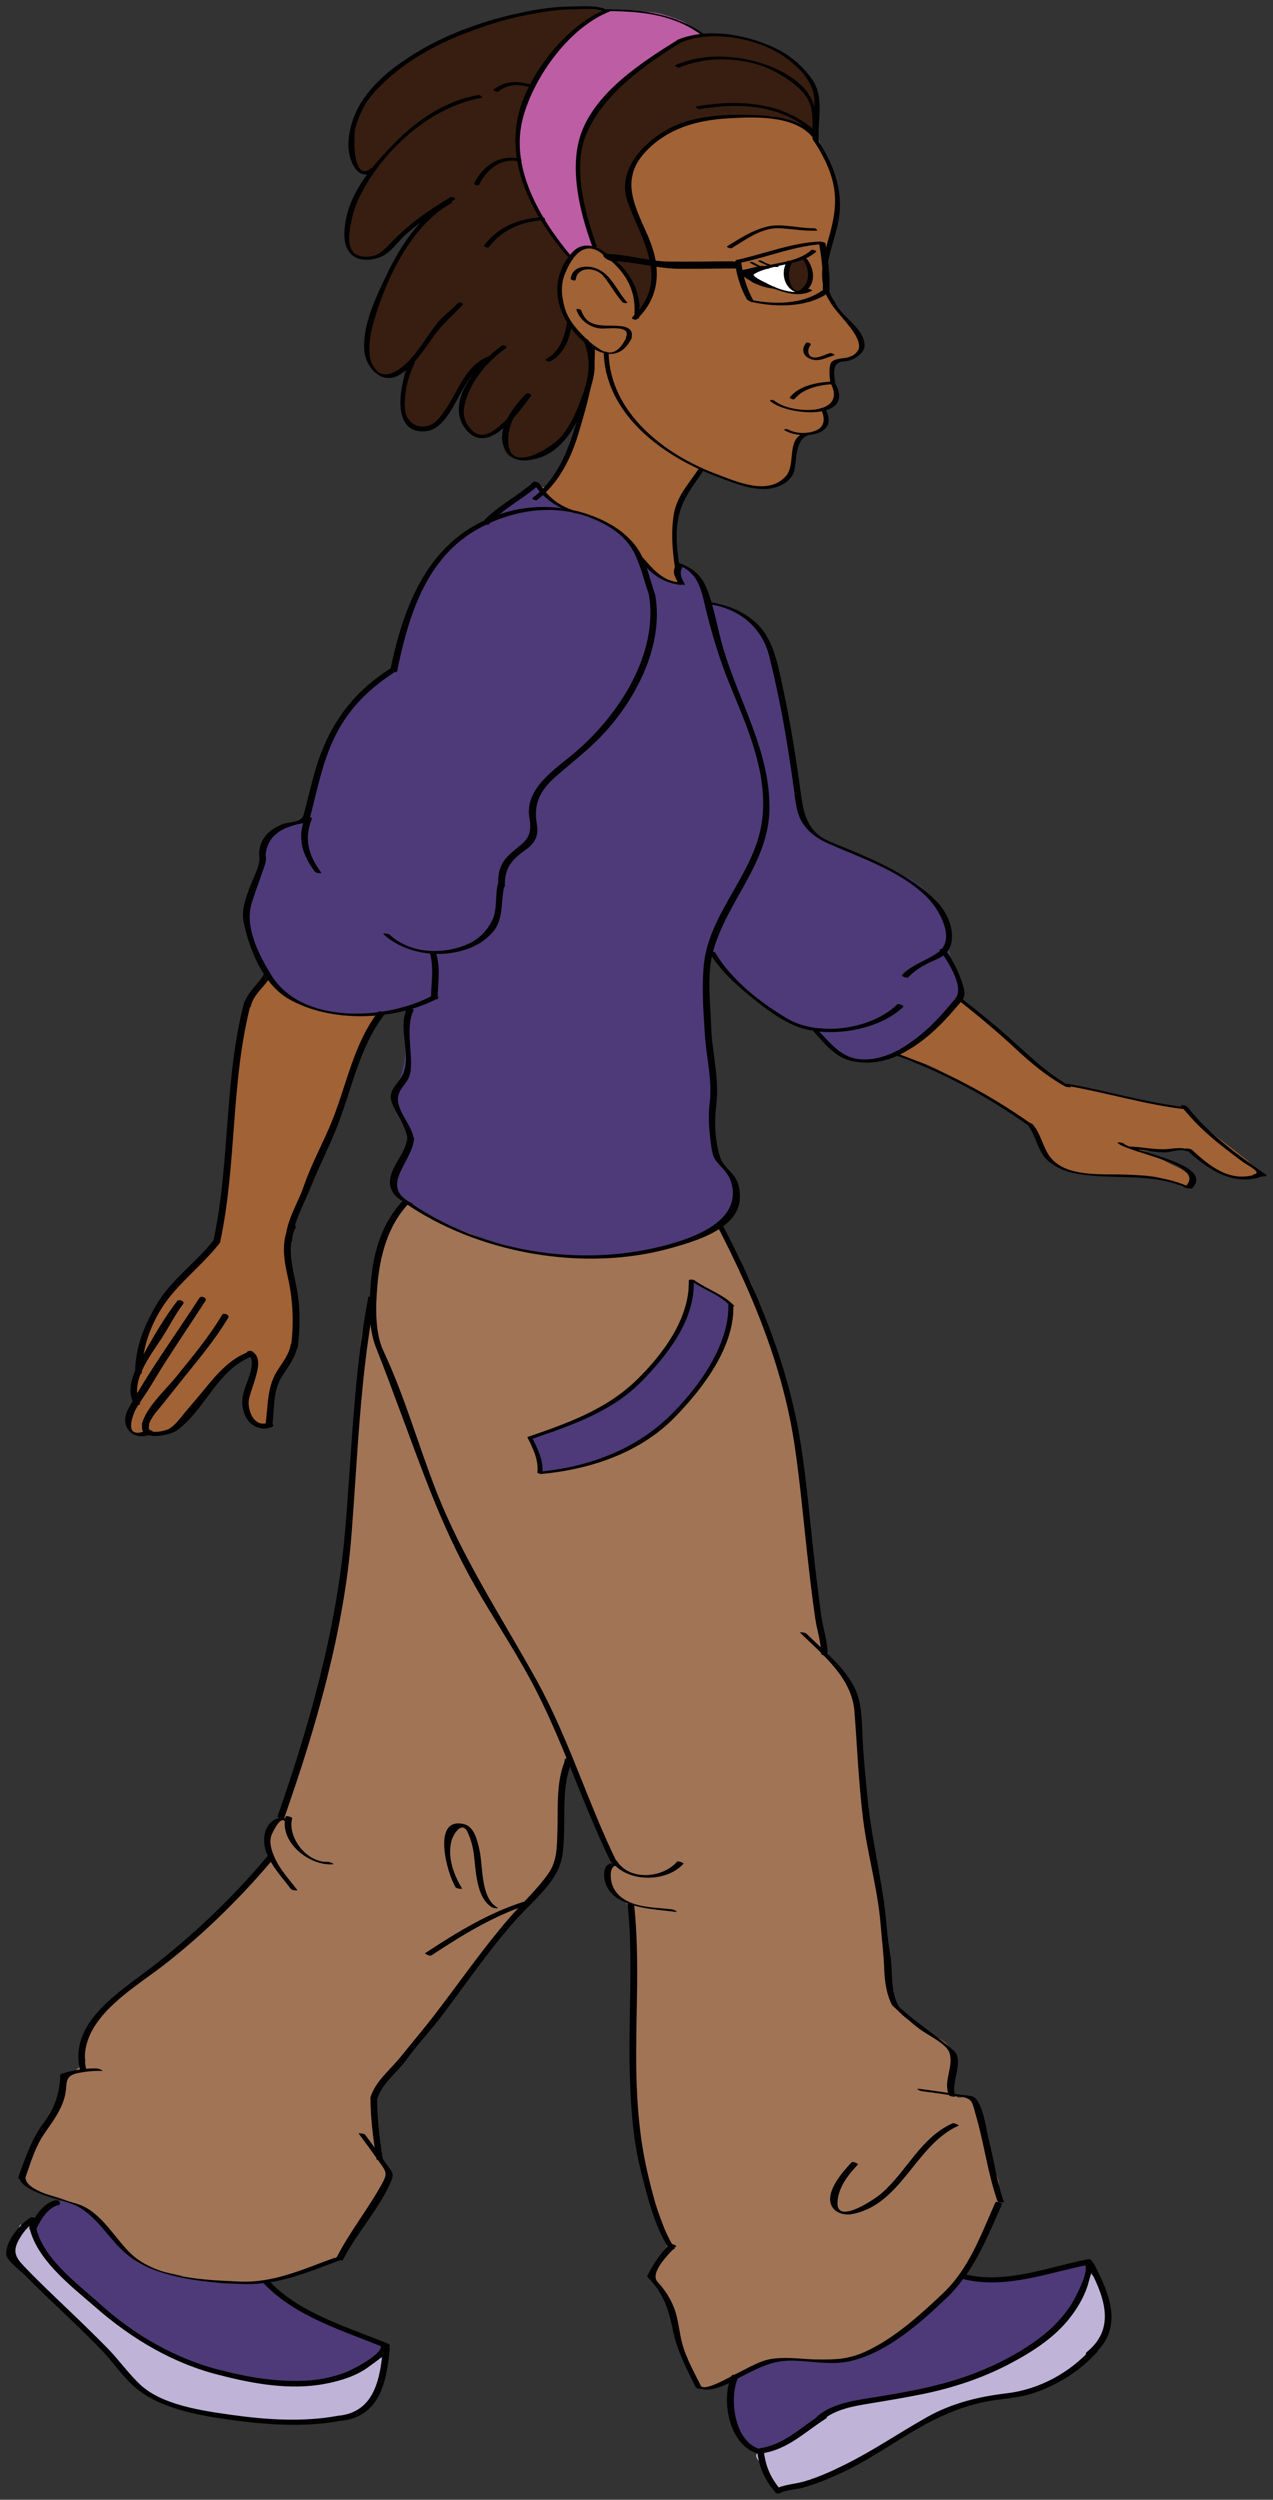 <svg xmlns="http://www.w3.org/2000/svg" xmlns:xlink="http://www.w3.org/1999/xlink" version="1.1" width="97.004" height="190.382" viewBox="0.074 0.476 97.004 190.382">
  <rect x="0.074" y="0.476" width="97.004" height="190.382" fill="#333333" stroke="none"/>
  <!-- Exported by Scratch - http://scratch.mit.edu/ -->
  <g id="ID0.34175325371325016">
    <path id="Hair_3_" fill="#371E10" d="M 62.261 10.903 C 60.579 9.685 59.343 9.451 57.278 9.34 C 54.981 9.216 52.063 9.93 50.364 10.964 C 49.236 11.652 48.036 12.718 47.935 14.214 C 47.853 15.418 48.32 16.681 48.709 17.792 C 49.091 18.88 49.977 19.911 50.029 21.082 C 50.082 22.303 49.33 23.84 48.732 24.263 C 48.423 23.475 48.448 22.571 47.936 21.761 C 47.677 21.351 47.413 20.979 47.129 20.648 C 46.799 20.261 46.523 20.2 46.08 19.906 C 45.511 19.529 45.579 19.5 45.295 18.904 C 45.078 18.445 44.927 18.096 44.861 17.588 C 44.723 16.531 44.145 15.163 44.161 14.064 C 44.169 13.425 44.275 13.834 44.185 13.206 C 44.08 12.459 44.269 11.476 44.619 10.742 C 44.867 10.224 44.947 9.313 45.369 8.927 C 45.884 8.457 46.04 8.432 46.444 7.826 C 47.147 6.771 48.194 6.128 49.202 5.391 C 50.27 4.609 51.459 3.619 52.785 3.302 C 55.196 2.727 58.395 3.678 60.412 5.013 C 62.137 6.152 62.634 8.84 62.332 10.838 M 46.483 1.25 C 46.138 1.426 44.962 1.1 44.502 1.144 C 43.429 1.246 42.594 1.202 41.518 1.354 C 39.213 1.684 36.792 2.448 34.605 3.313 C 31.32 4.609 27.994 7.059 26.985 10.567 C 26.727 11.463 27.106 13.982 28.395 13.654 C 28.411 14.149 27.887 14.556 27.599 14.915 C 27.191 15.425 27.03 15.233 26.937 15.876 C 26.797 16.866 26.038 18.799 26.918 19.698 C 28.792 21.609 31.073 17.471 32.774 16.934 C 32.579 17.639 31.388 18.553 31.021 19.256 C 30.705 19.866 30.329 20.229 30.053 20.839 C 29.471 22.135 28.898 23.282 28.443 24.646 C 28.127 25.599 27.744 27.428 28.402 28.423 C 29.432 29.973 30.526 28.69 31.194 27.982 C 30.668 28.89 30.858 30.302 30.681 31.25 C 30.518 32.14 31.116 32.897 32.046 33.008 C 32.468 33.057 33.111 33.079 33.44 32.757 C 33.795 32.41 33.967 32.072 34.211 31.65 C 34.706 30.79 35.247 29.968 35.925 29.301 C 35.894 30.455 34.59 31.226 35.52 32.935 C 36.205 34.191 37.806 33.559 38.699 32.662 C 38.629 33.813 37.857 35.156 39.52 35.45 C 40.86 35.687 42.171 34.989 42.792 34.039 C 43.449 33.035 44.318 32.081 44.552 30.881 C 44.763 29.804 45.031 28.377 45.086 27.281 C 45.126 26.437 44.246 26.096 43.791 25.509 C 43.186 24.726 43.005 24.358 42.829 23.433 C 42.704 22.784 42.52 22.237 42.892 21.621 C 43.396 20.785 43.045 20.622 43.519 20.078 C 43.078 19.494 42.546 18.995 42.237 18.273 C 41.952 17.602 41.326 17.203 41.084 16.52 C 40.884 15.954 40.62 15.501 40.368 14.956 C 40.042 14.256 39.948 13.414 39.759 12.697 C 39.426 11.424 39.576 9.867 39.983 8.578 C 40.323 7.508 41.415 5.864 42.282 4.835 C 43.551 3.333 44.684 2.287 46.41 1.316 " stroke-width="0.95"/>
    <path id="Headband_3_" fill="#BD5DA4" d="M 53.425 2.888 C 53.35 2.933 53.432 3.066 53.352 3.102 C 52.693 3.393 51.737 3.677 51.107 4.042 C 50.639 4.314 50.246 4.6 49.827 4.931 C 49.378 5.282 48.958 5.406 48.514 5.775 C 48.051 6.161 47.67 6.536 47.255 6.971 C 46.393 7.872 45.356 8.645 44.875 9.848 C 44.659 10.388 44.59 10.95 44.371 11.479 C 44.163 11.969 44.092 12.553 44.102 13.083 C 44.112 13.633 44.184 14.145 44.194 14.687 C 44.206 15.259 44.429 15.85 44.52 16.377 C 44.704 17.456 45.183 18.169 45.345 19.261 C 44.901 19.37 44.594 19.255 44.194 19.531 C 44.071 19.616 43.791 19.958 43.658 19.965 C 43.431 19.976 43.142 19.663 43.074 19.526 C 42.854 19.094 42.699 18.89 42.42 18.481 C 42.136 18.064 41.814 17.681 41.528 17.27 C 40.877 16.336 40.409 15.165 40.078 14.079 C 39.73 12.93 39.339 11.701 39.55 10.464 C 39.664 9.801 39.82 9.106 39.977 8.448 C 40.152 7.711 40.537 7.105 40.992 6.515 C 41.385 6.005 41.726 5.463 42.05 4.897 C 42.384 4.312 42.901 3.853 43.386 3.374 C 43.956 2.815 44.605 2.421 45.196 1.929 C 45.612 1.581 46.058 1.295 46.601 1.253 C 47.215 1.206 47.859 1.267 48.467 1.317 C 49.176 1.375 49.909 1.374 50.59 1.582 C 51.078 1.73 51.601 1.895 52.075 2.098 C 52.333 2.208 52.505 2.383 52.745 2.519 C 52.983 2.655 53.145 2.746 53.425 2.888 " stroke-width="0.95"/>
    <path id="Skin_Face_1_" fill="#A16235" d="M 41.841 37.438 C 42.218 37.75 40.629 37.222 41.617 38.143 C 42.209 38.694 42.657 38.979 43.133 39.214 C 43.49 39.391 43.449 39.408 43.895 39.478 C 44.272 39.539 44.435 39.67 44.816 39.727 C 45.525 39.829 45.47 39.967 46.131 40.271 C 46.785 40.571 46.807 40.694 47.397 41.087 C 47.797 41.354 47.657 41.529 48.073 41.772 C 48.428 41.979 48.642 42.388 48.884 42.684 C 48.875 42.73 49.141 43.211 49.124 43.262 C 49.144 42.901 49.526 44.073 49.545 43.712 C 49.535 43.887 49.876 44.01 50.096 44.188 C 50.133 44.217 50.78 44.614 50.834 44.643 C 51.57 45.034 51.797 44.759 51.851 44.906 C 51.471 44.388 51.665 39.332 51.72 39.047 C 51.535 38.895 51.845 38.439 51.916 38.479 C 51.974 38.196 52.159 38.379 52.202 38.094 C 52.207 38.13 52.216 38.165 52.228 38.2 C 52.257 37.9 52.442 37.89 52.486 37.592 C 52.716 37.53 52.694 37.239 52.923 37.232 C 52.964 36.942 52.941 36.939 52.981 36.648 C 53.214 36.643 53.283 36.531 53.456 36.32 C 53.574 36.175 55.225 36.816 55.331 36.916 C 56.782 37.267 59.083 38.468 60.181 36.551 C 60.681 35.675 60.263 34.575 61.056 33.8 C 61.504 33.364 62.191 33.622 62.673 33.201 C 63.031 32.889 63.162 32.061 62.744 31.681 C 63.196 31.573 63.749 31.151 63.814 30.557 C 63.863 30.111 63.583 29.764 63.5 29.358 C 63.425 28.994 63.351 28.817 63.485 28.469 C 63.661 28.008 64.07 28.009 64.515 27.883 C 64.83 27.793 65.177 27.515 65.388 27.238 C 65.558 27.018 65.787 26.731 65.818 26.443 C 65.89 25.763 65.019 25.462 64.607 25.03 C 64.384 24.797 64.146 24.388 63.929 24.148 C 63.709 23.901 63.62 23.509 63.423 23.234 C 62.987 22.633 62.844 22.125 62.814 21.382 C 62.783 20.642 63.112 19.989 63.319 19.333 C 63.448 18.93 63.474 18.492 63.586 18.089 C 63.643 17.886 63.771 17.691 63.851 17.498 C 63.921 17.333 63.78 17.184 63.837 17.026 C 64.108 16.269 63.979 15.246 63.837 14.474 C 63.755 14.036 63.67 13.626 63.41 13.285 C 63.255 13.082 63.203 12.808 63.115 12.568 C 63.036 12.352 62.861 12.027 62.739 11.825 C 62.54 11.497 62.506 10.925 62.208 10.664 C 61.713 10.228 61.248 10.159 60.674 9.877 C 60.379 9.732 60.167 9.654 59.852 9.591 C 59.503 9.524 59.034 9.322 58.689 9.318 C 57.758 9.304 56.593 9.271 55.66 9.377 C 55.026 9.448 54.591 9.347 53.958 9.437 C 53.553 9.495 52.922 9.602 52.544 9.754 C 52.119 9.922 51.485 10.154 51.103 10.376 C 50.772 10.569 50.594 10.732 50.251 10.919 C 49.972 11.072 49.93 11.291 49.637 11.43 C 49.533 11.481 48.764 12.813 48.88 12.29 C 48.844 12.841 48.27 12.634 48.271 13.186 C 48.225 13.139 48.294 13.55 48.242 13.594 C 48.386 13.853 48.078 14.092 48.105 14.393 C 48.128 14.38 47.795 15.165 48.104 14.79 C 48.095 15.092 48.182 15.023 48.208 15.323 C 47.887 15.322 48.226 15.739 48.306 15.829 C 48.329 16.129 48.24 16.142 48.26 16.443 C 48.335 16.69 48.724 17.242 48.869 17.566 C 48.931 17.705 49.129 18.01 49.142 18.161 C 49.295 18.179 49.327 18.385 49.464 18.43 C 49.473 18.741 49.564 18.895 49.559 19.207 C 49.569 19.2 49.65 19.22 49.66 19.216 C 49.665 19.515 49.819 19.585 49.846 19.885 C 50.085 19.958 49.872 21.032 49.868 21.169 C 49.864 21.331 49.959 21.51 49.775 21.593 C 49.742 22.38 49.64 23.567 48.976 24.13 C 48.666 23.823 48.56 23.179 48.482 22.768 C 48.393 22.294 47.864 21.847 47.696 21.393 C 47.429 20.673 46.605 20.119 45.98 19.712 C 45.575 19.45 45.124 19.225 44.62 19.296 C 43.979 19.388 44.002 19.48 43.66 19.972 C 43.306 20.479 43.025 20.879 42.89 21.509 C 42.774 22.057 42.813 22.65 42.949 23.186 C 43.099 23.788 43.047 24.534 43.464 25 C 43.812 25.39 44.127 25.743 44.453 26.142 C 45.71 27.677 44.999 29.526 44.485 30.975 C 44.221 31.713 44.328 32.333 44.069 33.064 C 43.947 33.41 43.696 34.283 43.533 34.593 C 43.365 34.911 43.242 35.078 43.193 35.442 C 43.105 36.076 42.924 36.403 42.398 36.821 C 41.936 37.197 42.374 37.19 41.841 37.438 " stroke-width="0.95"/>
    <path id="Eye_White_1_" fill="#FFFFFF" d="M 61.273 20.093 C 61.122 20.213 60.982 20.295 60.796 20.359 C 60.641 20.413 60.492 20.479 60.34 20.538 C 60.252 20.572 60.19 20.598 60.13 20.678 C 60.068 20.76 60.06 20.915 60.022 21.019 C 59.976 21.146 60.005 21.239 60.011 21.372 C 60.022 21.59 60.116 21.786 60.161 21.994 C 60.184 22.107 60.22 22.184 60.287 22.283 C 60.346 22.372 60.405 22.442 60.479 22.517 C 60.525 22.563 60.556 22.607 60.616 22.639 C 60.656 22.659 60.754 22.664 60.773 22.709 C 60.817 22.806 60.551 22.76 60.506 22.758 C 60.156 22.741 59.824 22.665 59.487 22.583 C 59.29 22.536 58.978 22.373 58.787 22.314 C 58.584 22.25 58.295 22.117 58.087 22.045 C 57.842 21.96 57.829 22.025 57.61 21.886 C 57.537 21.84 57.443 21.777 57.438 21.679 C 57.434 21.606 57.48 21.576 57.52 21.519 C 57.561 21.46 57.381 21.34 57.422 21.284 C 57.494 21.184 57.842 21.159 57.949 21.108 C 58.318 20.929 58.717 20.81 59.108 20.697 C 59.479 20.592 59.857 20.507 60.224 20.392 C 60.438 20.325 60.659 20.289 60.874 20.223 C 61.005 20.182 61.137 20.12 61.269 20.088 " stroke-width="0.95"/>
    <path id="Iris_1_" fill="#371E10" d="M 60.105 20.593 C 60.043 20.678 60.017 20.756 59.99 20.861 C 59.899 21.215 60.026 21.619 60.112 21.962 C 60.134 22.052 60.177 22.141 60.212 22.225 C 60.246 22.308 60.28 22.316 60.352 22.36 C 60.468 22.431 60.537 22.547 60.666 22.601 C 60.751 22.637 60.834 22.662 60.924 22.666 C 61.197 22.68 61.375 22.603 61.525 22.368 C 61.69 22.11 61.851 21.852 61.851 21.538 C 61.851 21.407 61.864 21.273 61.836 21.145 C 61.807 21.009 61.744 20.896 61.692 20.769 C 61.628 20.61 61.527 20.488 61.433 20.348 C 61.371 20.258 61.312 20.235 61.209 20.244 C 61.017 20.256 60.809 20.291 60.624 20.342 C 60.525 20.37 60.431 20.401 60.344 20.453 C 60.262 20.5 60.186 20.588 60.088 20.601 " stroke-width="0.95"/>
    <path id="Pants_3_" fill="#A17456" d="M 55.205 94.303 C 55.966 95.395 56.35 96.419 57.091 97.763 C 57.841 99.122 57.837 100.456 58.625 102.212 C 59.216 103.531 59.65 104.308 59.826 105.771 C 59.992 107.137 60.595 109.139 60.893 110.486 C 61.491 113.165 61.281 116.081 61.784 118.67 C 62.385 121.756 62.149 122.787 62.901 125.656 C 63.52 128.012 65.654 128.236 65.603 133.837 C 65.878 135.974 66.692 140.978 66.688 142.289 C 66.681 144.827 67.25 145.741 67.494 147.93 C 67.626 149.125 67.671 152.07 68.267 153.18 C 68.783 154.141 69.174 154.115 70.016 154.834 C 70.86 155.559 72.124 155.61 72.553 156.66 C 72.937 157.601 72.134 159.252 72.778 160.009 C 73.306 160.625 73.689 159.709 74.214 160.286 C 74.676 160.797 75.21 164.16 75.443 164.798 C 75.913 166.081 76.311 166.292 76.183 167.511 C 76.028 169.013 76.121 168.654 75.62 170.046 C 74.97 171.848 73.748 172.687 73.44 173.784 C 72.323 174.463 72.554 175.748 70.93 176.252 C 70.728 177.537 66.69 179.836 65.404 180.011 C 62.558 180.394 59.65 179.833 57.871 180.635 C 56.096 181.434 55.336 182.486 53.529 182.328 C 52.149 182.206 50.968 174.045 49.696 173.965 C 49.985 171.467 51.065 173.027 50.861 171.037 C 50.734 169.821 49.96 168.564 49.431 166.86 C 49.087 165.75 48.555 163.59 48.554 162.27 C 48.553 159.762 48.146 158.393 48.301 155.456 C 48.377 154.015 48.646 152.975 48.365 151.543 C 48.131 150.341 48.406 149.217 48.35 148.028 C 48.144 143.624 46.94 146.242 46.44 143.839 C 46.248 142.919 47.159 142.552 46.846 141.881 C 46.353 140.821 45.58 140.185 45.298 138.892 C 45.224 138.856 43.326 134.253 43.144 134.382 C 42.941 134.525 43.162 136.344 42.98 136.734 C 42.593 137.549 42.869 138.457 42.821 139.406 C 42.769 140.443 42.797 141.584 42.553 142.592 C 42.334 143.511 40.821 144.626 40.297 145.405 C 39.669 146.34 38.796 146.967 38.073 147.806 C 37.629 148.321 37.75 148.477 37.382 149.043 C 37.102 149.471 36.078 150.517 35.858 150.838 C 34.376 152.983 32.507 155.65 30.554 157.462 C 29.096 158.813 27.879 160.291 28.779 163.892 C 29.23 165.695 30.685 165.915 28.288 168.825 C 27.353 169.962 27.84 169.523 26.922 170.877 C 26.241 171.884 25.952 173.166 20.44 174.259 C 19.352 174.477 19.314 174.352 18.278 174.352 C 17.219 174.352 17.219 174.352 15.876 174.189 C 15.2 174.483 15.355 174.219 14.63 174.054 C 11.664 173.388 16.56 174.344 11.829 173.343 C 10.536 173.068 10.582 172.764 9.294 171.7 C 8.125 170.736 9.372 170.819 8.148 170.2 C 6.069 169.147 8.258 169.349 6.271 168.76 C 4.68 167.337 1.951 167.768 1.768 166.244 C 1.704 165.698 1.959 165.798 2.041 165.246 C 2.116 164.735 2.22 164.715 2.351 164.49 C 2.742 163.818 3.736 161.251 4.401 161.035 C 4.403 160.494 4.401 159.105 6.27 157.815 C 7.304 157.101 5.325 156.828 6.622 155.279 C 8.091 153.526 8.861 152.953 10.492 151.321 C 11.419 150.391 12.822 149.821 13.769 148.822 C 14.729 147.811 15.661 147.353 16.631 146.339 C 17.315 145.623 17.952 144.937 18.598 144.22 C 18.912 143.872 19.97 142.767 20.732 142.167 C 21.028 142.231 19.79 140.637 21.303 138.895 C 22.612 136.839 22.122 136.17 23.037 133.975 C 24.122 131.375 24.573 128.315 25.239 125.555 C 25.907 122.786 26.586 117.795 26.772 113.869 C 26.9 111.109 27.425 108.734 27.506 105.933 C 27.575 103.523 27.324 102.275 28.266 99.999 C 28.736 98.865 28.556 96.134 29.114 95.031 C 29.806 93.659 30.8 93.016 30.776 91.891 C 31.569 92.099 32.062 92.745 32.777 93.137 C 34.3 93.974 34.901 93.946 36.099 94.516 C 37.684 95.272 39.328 95.426 40.949 95.86 C 41.8 96.089 46.393 96.139 47.32 96.073 C 51.06 95.808 51.928 95.046 54.979 93.895 " stroke-width="0.95"/>
    <path id="Pocket_3_" fill="#4E3A78" d="M 52.698 97.911 C 52.403 98.106 52.624 99.237 52.623 99.593 C 52.622 100.484 51.88 101.297 51.519 102.085 C 51.102 102.997 50.713 103.642 49.998 104.361 C 49.637 104.722 49.342 105.042 49.036 105.451 C 48.684 105.922 48.251 106.172 47.794 106.504 C 47.13 106.988 46.515 107.409 45.78 107.778 C 45.3 108.019 44.77 108.177 44.294 108.411 C 43.607 108.748 42.851 108.947 42.185 109.301 C 41.632 109.594 41.022 109.684 40.447 109.915 C 40.459 110.844 41.268 111.586 41.229 112.556 C 42.122 112.455 43.041 112.499 43.92 112.216 C 44.563 112.009 45.121 111.932 45.759 111.697 C 46.068 111.583 46.542 111.402 46.847 111.277 C 47.274 111.103 47.857 110.729 48.24 110.469 C 48.487 110.301 48.679 110.381 48.914 110.193 C 49.194 109.971 49.578 109.745 49.872 109.54 C 50.271 109.261 50.435 109.237 50.739 108.842 C 50.943 108.578 51.445 108.201 51.666 107.946 C 52.183 107.345 52.512 106.783 53.078 106.233 C 53.566 105.76 54.001 104.903 54.33 104.325 C 54.702 103.674 55.035 102.948 55.323 102.247 C 55.593 101.591 55.533 101.047 55.578 100.341 C 55.608 99.853 55.755 99.71 55.316 99.413 C 55.052 99.234 54.731 99.088 54.457 98.912 C 53.901 98.556 53.324 98.127 52.7 97.948 " stroke-width="0.95"/>
    <path id="Shoe_Left_1_" fill="#4E3A78" d="M 82.839 172.904 C 82.829 172.901 83.027 172.997 83.03 173.001 C 83.194 173.174 83.071 173.67 83.007 173.887 C 82.934 174.13 82.782 174.199 82.647 174.41 C 82.514 174.616 82.48 174.882 82.37 175.1 C 82.051 175.726 81.598 176.387 81.205 176.959 C 80.235 178.377 78.672 179.442 77.141 180.185 C 75.876 180.797 75.284 181.301 73.926 181.726 C 72.738 182.099 71.751 182.311 70.542 182.566 C 69.219 182.844 67.774 182.989 66.471 183.326 C 65.791 183.5 64.28 183.718 63.637 183.993 C 63.207 184.177 63.108 184.024 62.822 184.427 C 62.83 184.464 62.605 184.612 62.614 184.654 C 62.317 185.038 61.878 185.325 61.44 185.544 C 61.123 185.704 60.651 186.149 60.35 186.329 C 59.816 186.65 59.078 186.91 58.471 187.071 C 56.932 187.483 56.24 185.581 55.94 184.632 C 55.696 183.866 55.915 183.191 55.96 182.429 C 55.981 182.079 55.833 181.609 56.227 181.397 C 56.484 181.26 57.291 180.796 57.587 180.776 C 58.54 180.708 58.44 180.479 59.397 180.261 C 60.636 179.978 61.834 180.457 63.098 180.328 C 64.12 180.225 65.086 180.154 66.036 179.765 C 66.944 179.39 67.789 179.153 68.309 178.402 C 68.579 178.011 69.499 177.749 69.737 177.335 C 69.951 176.959 70.527 176.841 70.749 176.501 C 70.974 176.159 71.276 176.009 71.612 175.72 C 71.925 175.449 72.304 174.985 72.573 174.672 C 73.84 173.187 74.32 174.351 77.156 174.047 C 78.173 173.937 79.208 173.76 80.194 173.513 C 80.698 173.383 81.229 173.324 81.721 173.178 C 82.099 173.066 82.572 172.849 82.971 172.931 " stroke-width="0.95"/>
    <path id="Shoe_Trim_Left_1_" fill="#BFB3D8" d="M 83.548 173.612 C 83.472 173.631 83.011 173.505 82.935 173.541 C 82.997 174.09 82.564 174.539 82.421 175.04 C 82.256 175.614 82.279 175.931 81.84 176.413 C 81.012 177.319 80.148 178.111 79.122 178.902 C 77.396 180.233 75.38 181.255 73.265 181.722 C 72.608 181.867 72.042 182.216 71.377 182.392 C 70.839 182.535 70.286 182.619 69.749 182.752 C 68.484 183.061 67.149 183.208 65.858 183.415 C 64.976 183.557 63.609 184.002 62.82 184.423 C 62 184.862 61.596 185.105 61.021 185.819 C 60.299 186.718 58.975 186.782 58.104 187.125 C 57.176 187.492 58.05 187.902 58.426 188.597 C 58.671 189.052 58.659 189.992 59.179 190.052 C 59.506 190.091 59.907 189.862 60.221 189.795 C 60.674 189.7 61.093 189.629 61.532 189.498 C 63.451 188.927 65.196 187.932 66.962 186.927 C 69.096 185.714 70.526 184.558 72.894 183.806 C 73.931 183.476 75.123 183.231 76.181 183.023 C 77.502 182.765 78.838 182.614 80.046 182.009 C 81.097 181.483 82.282 180.985 83.131 180.145 C 83.424 179.851 83.958 179.319 84.026 178.903 C 84.084 178.556 84.274 178.248 84.367 177.889 C 84.478 177.468 84.559 177.185 84.581 176.74 C 84.6 176.328 84.283 175.401 84.173 175.007 C 83.93 174.135 83.525 174.145 83.033 173.391 " stroke-width="0.95"/>
    <path id="Shoe_Right_1_" fill="#4E3A78" d="M 20.439 174.262 C 18.741 174.171 17.866 174.652 16.217 174.261 C 14.799 173.925 13.366 173.919 11.606 173.265 C 10.891 173 10.3 172.701 9.838 172.118 C 9.515 171.711 9.032 171.232 8.725 170.808 C 8.41 170.379 8.089 170.082 7.716 169.728 C 7.337 169.368 7.011 168.936 6.53 168.679 C 6.051 168.424 5.755 168.464 5.252 168.237 C 4.614 167.951 5.156 167.984 4.398 168.237 C 3.93 168.394 3.481 168.703 3.191 169.072 C 2.909 169.433 2.504 169.535 2.574 169.989 C 2.705 170.84 2.312 170.115 2.752 170.846 C 3.655 172.347 4.361 173.173 5.661 174.35 C 7.187 175.732 8.238 176.894 9.982 177.997 C 10.702 178.453 12.207 179.307 12.975 179.684 C 13.735 180.06 14.682 180.556 15.492 180.794 C 16.751 181.162 17.564 181.196 18.837 181.579 C 19.572 181.8 20.505 181.721 21.264 181.807 C 22.249 181.918 23.032 182.092 24.004 181.966 C 24.857 181.858 25.706 181.647 26.556 181.403 C 27.136 181.239 27.706 180.888 28.239 180.591 C 28.569 180.406 29.389 179.895 29.33 179.407 C 29.296 179.115 29.277 179.046 29.01 178.914 C 28.044 178.448 26.886 178.194 25.953 177.657 C 25.221 177.237 23.826 176.93 23.131 176.468 C 22.582 176.103 21.401 175.616 20.844 174.635 " stroke-width="0.95"/>
    <path id="Shoe_Trim_Right_1_" fill="#BFB3D8" d="M 29.527 179.545 C 29.739 179.718 29.644 180.377 29.584 180.655 C 29.491 181.086 29.372 181.524 29.171 181.92 C 28.866 182.517 28.448 183.134 28.051 183.671 C 27.448 184.484 26.438 184.57 25.464 184.65 C 23.747 184.789 21.696 184.994 19.985 184.816 C 18.228 184.633 15.971 184.329 14.272 183.862 C 12.653 183.417 11.718 182.923 10.337 181.974 C 9.828 181.628 9.542 181.363 9.249 180.791 C 8.986 180.27 8.109 179.817 7.798 179.301 C 7.063 178.085 6.428 177.63 5.346 176.739 C 4.688 176.194 3.967 175.45 3.344 174.813 C 3.008 174.466 2.585 173.992 2.212 173.689 C 1.891 173.429 1.943 173.401 1.644 173.111 C 0.801 172.29 0.937 172.733 0.934 171.626 C 0.934 171.177 1 171.293 1.23 170.904 C 1.494 170.457 1.515 169.511 1.851 170.087 C 2.037 170.407 2.155 169.323 2.272 169.69 C 2.433 170.183 2.272 169.69 2.605 170.07 C 3.017 170.55 2.81 171.185 3.225 171.657 C 3.602 172.086 4.277 172.978 4.678 173.382 C 5.146 173.855 5.633 174.314 6.074 174.8 C 6.481 175.245 7.24 175.72 7.647 176.18 C 9.453 178.209 11.379 178.825 13.767 180.079 C 14.516 180.474 16.134 181.048 17.011 181.287 C 18.199 181.611 19.437 181.713 20.673 181.848 C 22.617 182.057 24.752 182.111 26.593 181.323 C 27.012 181.142 27.425 180.863 27.859 180.663 C 28.14 180.534 28.38 180.384 28.651 180.225 C 29.024 180.006 29.321 180.103 29.598 179.749 " stroke-width="0.95"/>
    <path id="ID0.9420757084153593" fill="#4E3A78" d="M 31.355 77.215 C 29.778 77.891 27.591 77.845 25.861 77.676 C 23.383 77.433 22.157 77.021 20.304 74.354 C 19.259 72.853 18.524 71.942 19.043 69.486 C 19.252 68.486 19.685 67.588 19.825 66.605 C 19.992 65.42 19.698 64.621 20.844 63.873 C 21.774 63.268 22.811 63.379 23.511 62.409 C 24.044 61.667 23.977 60.625 24.199 59.73 C 24.695 57.745 25.363 56.057 26.625 54.374 C 27.887 52.692 30.232 52.705 30.722 48.754 C 30.985 46.649 31.58 45.526 33.153 43.805 C 33.986 42.896 34.067 42.396 34.962 41.552 C 35.793 40.769 37.347 39.857 38.267 39.33 C 38.737 39.059 38.922 38.827 39.367 38.482 C 39.578 38.319 40.438 37.27 40.638 37.276 C 41.286 37.299 41.717 38.356 42.593 38.866 C 44.073 39.727 46.352 39.944 47.64 41.362 C 48.347 42.142 48.687 42.572 49.267 43.36 C 50.201 44.627 51.223 44.749 52.002 44.9 C 51.617 44.586 51.727 44.125 51.676 43.571 C 53.668 43.433 53.668 46.884 54.822 46.409 C 56.997 47.1 58.355 48.092 58.889 50.229 C 59.441 52.426 60.135 54.534 60.245 56.824 C 60.344 58.871 61.006 60.78 61.446 62.84 C 61.773 64.366 64.669 65.133 66.471 65.977 C 68.633 66.988 70.49 67.638 71.672 69.665 C 72.212 70.594 72.29 71.261 72.355 72.367 C 72.428 73.649 72.818 74.234 73.105 75.387 C 73.691 77.758 71.19 78.56 69.602 79.963 C 67.783 81.572 64.863 82.048 63.349 80.176 C 62.773 79.463 61.74 78.718 60.94 78.597 C 59.696 78.41 59.116 77.602 58.344 77.044 C 56.849 75.962 55.462 74.183 54.135 73.004 C 53.957 76.45 54.352 79.787 54.349 83.216 C 54.347 84.331 54.23 86.055 54.282 87.168 C 54.347 88.554 55.255 89.164 55.914 90.229 C 57.201 92.31 55.684 93.768 53.503 94.512 C 48.478 96.226 43.065 96.948 38.298 95.257 C 36.018 94.446 34.721 94.165 32.672 92.9 C 32.054 92.52 30.561 91.824 30.213 91.197 C 29.695 90.267 30.474 89.288 30.937 88.476 C 32.129 86.392 29.319 85.611 30.259 83.418 C 30.682 82.434 30.908 81.477 31.022 80.235 C 31.14 78.914 30.521 78.47 31.355 77.215 " stroke-width="0.95"/>
    <path id="ID0.03655962226912379" fill="#A16235" d="M 73.34 76.672 C 72.928 76.589 72.533 77.311 72.318 77.603 C 71.97 78.068 71.604 78.419 71.162 78.781 C 70.727 79.136 70.308 79.515 69.875 79.869 C 69.679 80.03 68.656 80.483 68.66 80.737 C 68.665 80.98 70.091 81.312 70.303 81.395 C 71.385 81.811 72.462 82.415 73.438 83.038 C 75.037 84.056 76.916 84.879 78.32 86.105 C 78.828 86.549 79.26 87.028 79.443 87.688 C 79.673 88.524 80.168 89.074 80.946 89.424 C 82.412 90.088 83.765 89.998 85.383 89.998 C 86.399 89.998 87.474 89.913 88.451 90.187 C 88.879 90.307 89.342 90.443 89.737 90.648 C 90.045 90.809 90.468 91.089 90.726 90.691 C 91.171 90 90.011 89.451 89.53 89.246 C 89.143 89.081 88.796 88.857 88.415 88.673 C 87.941 88.445 87.406 88.336 86.941 88.09 C 87.801 88.23 88.746 88.023 89.602 87.984 C 90.654 87.937 91.228 88.444 91.978 89.073 C 92.482 89.495 93.354 89.855 93.992 90.053 C 94.3 90.151 95.986 90.288 95.932 89.674 C 95.917 89.494 95.467 89.195 95.346 89.074 C 95.039 88.768 94.667 88.515 94.331 88.242 C 93.641 87.681 92.893 87.187 92.235 86.599 C 91.907 86.306 91.529 86.07 91.187 85.783 C 90.927 85.566 90.788 85.34 90.603 85.079 C 90.55 85.006 90.503 84.896 90.43 84.85 C 90.225 84.721 89.653 84.698 89.405 84.662 C 88.883 84.587 88.374 84.555 87.856 84.448 C 85.829 84.029 83.829 83.573 81.819 83.136 C 81.057 82.969 80.559 82.69 79.913 82.212 C 79.015 81.547 78.303 80.741 77.496 80 C 76.743 79.308 75.814 78.775 75.047 78.12 C 74.731 77.85 74.339 77.422 73.982 77.226 C 73.723 77.085 73.21 76.856 73.208 76.536 " stroke-width="0.95"/>
    <path id="ID0.4815636188723147" fill="#A16235" d="M 20.635 74.827 C 20.637 75.075 20.28 75.388 20.118 75.592 C 19.795 76 19.3 76.352 19.039 76.791 C 18.677 77.394 18.67 78.24 18.574 78.905 C 18.457 79.705 18.217 80.513 18.046 81.314 C 17.804 82.444 17.91 83.654 17.802 84.806 C 17.689 85.996 17.519 87.201 17.467 88.392 C 17.44 88.952 17.476 89.482 17.381 90.034 C 17.268 90.694 17.07 91.337 17.035 92.003 C 16.983 92.983 17.001 94.031 16.542 94.926 C 16.087 95.809 15.152 96.44 14.445 97.132 C 13.77 97.792 13.113 98.483 12.635 99.29 C 12.163 100.087 11.833 100.882 11.423 101.685 C 11.015 102.487 10.85 103.292 10.652 104.131 C 10.482 104.852 10.106 105.46 10.223 106.245 C 10.286 106.666 10.486 106.938 10.379 107.349 C 10.278 107.737 10.1 108.086 10.021 108.488 C 9.837 109.423 10.127 109.653 11.049 109.617 C 11.163 109.611 11.209 109.557 11.324 109.564 C 11.406 109.57 11.523 109.713 11.615 109.736 C 11.807 109.786 12.055 109.743 12.239 109.709 C 12.742 109.617 13.176 109.378 13.499 108.993 C 14.187 108.171 14.929 107.349 15.657 106.543 C 16.365 105.76 17.238 105.191 17.946 104.412 C 18.168 104.169 18.695 103.639 19.101 103.712 C 19.491 103.784 19.455 104.366 19.436 104.711 C 19.389 105.562 18.956 106.288 18.956 107.157 C 18.956 107.548 18.877 108.02 19.112 108.358 C 19.222 108.52 19.647 108.934 19.815 109.017 C 20.322 109.272 20.385 108.907 20.404 108.499 C 20.429 108.008 20.519 107.624 20.67 107.143 C 20.944 106.269 21.093 105.593 21.594 104.806 C 22.493 103.402 22.731 101.617 22.647 99.96 C 22.602 99.068 22.258 98.196 22.119 97.323 C 21.989 96.508 22.177 95.725 22.216 94.925 C 22.307 93.002 23.328 91.174 24.027 89.397 C 24.936 87.088 25.731 85.684 26.755 82.605 C 27.046 81.725 27.236 81.245 27.494 80.38 C 27.604 80.014 28.188 79.215 28.305 78.857 C 28.442 78.435 28.962 78.143 28.873 77.662 C 27.844 77.609 26.8 77.81 25.764 77.704 C 25.012 77.627 24.308 77.36 23.615 77.067 C 22.343 76.529 20.994 76.033 20.487 74.68 " stroke-width="0.95"/>
    <path id="Face_1_" fill="#010101" d="M 45.996 19.836 C 46.079 19.904 46.458 19.928 46.293 19.793 C 45.52 19.152 44.462 18.842 43.677 19.699 C 42.405 21.088 42.217 22.904 43.032 24.57 C 43.952 26.446 46.888 28.983 48.228 26.192 C 48.274 26.097 47.906 25.973 47.849 26.091 C 47.457 26.909 46.868 27.765 45.77 27.071 C 45.434 26.857 45.116 26.62 44.822 26.346 C 44.115 25.683 43.398 24.896 43.112 23.943 C 42.864 23.113 42.78 22.203 43.105 21.378 C 43.514 20.34 44.468 18.57 45.996 19.836 L 45.996 19.836 Z M 47.761 26.192 C 47.717 26.287 48.085 26.411 48.14 26.295 C 48.421 25.706 48.007 25.392 47.437 25.32 C 46.262 25.171 44.869 25.608 44.373 24.124 C 44.334 24.009 43.958 23.957 43.996 24.068 C 44.255 24.841 44.958 25.392 45.771 25.487 C 46.331 25.553 48.243 25.183 47.761 26.192 L 47.761 26.192 Z M 43.56 21.685 C 43.543 21.812 43.924 21.896 43.939 21.786 C 44.077 20.726 45.473 20.815 46.044 21.489 C 46.578 22.122 46.948 22.872 47.506 23.488 C 47.579 23.57 47.954 23.605 47.855 23.494 C 47.023 22.572 46.619 21.225 45.328 20.862 C 44.607 20.661 43.671 20.823 43.56 21.685 L 43.56 21.685 Z M 62.328 11.055 C 62.268 10.964 61.89 10.916 61.981 11.047 C 62.699 12.124 63.351 13.328 63.597 14.614 C 63.881 16.091 63.565 17.415 63.16 18.83 C 62.736 20.31 62.343 22.146 63.359 23.489 C 63.425 23.577 63.804 23.619 63.709 23.494 C 62.246 21.567 63.709 19.09 64.006 17.059 C 64.327 14.851 63.544 12.873 62.328 11.055 L 62.328 11.055 Z M 63.673 23.451 C 63.623 23.338 63.252 23.296 63.297 23.396 C 63.759 24.465 67.072 26.994 64.674 27.7 C 64.413 27.776 63.493 27.75 63.358 28.191 C 63.219 28.654 63.298 29.131 63.338 29.606 C 63.347 29.719 63.727 29.797 63.715 29.662 C 63.672 29.164 63.392 28.126 64.244 28.021 C 64.472 27.994 64.764 27.975 64.977 27.87 C 65.383 27.672 65.967 27.317 65.957 26.782 C 65.932 25.434 64.189 24.645 63.673 23.451 L 63.673 23.451 Z M 63.635 27.538 C 63.774 27.499 63.434 27.338 63.33 27.367 C 62.984 27.463 62.65 27.655 62.291 27.699 C 61.62 27.779 61.516 27.165 61.848 26.741 C 61.929 26.636 61.565 26.508 61.493 26.599 C 61.099 27.104 61.279 27.617 61.87 27.829 C 62.486 28.05 63.054 27.699 63.635 27.538 L 63.635 27.538 Z M 60.272 30.718 C 60.188 30.82 60.551 30.949 60.626 30.86 C 61.322 30.018 62.567 29.782 63.604 29.729 C 63.86 29.716 63.58 29.531 63.45 29.537 C 62.354 29.593 61.012 29.823 60.272 30.718 L 60.272 30.718 Z M 63.715 29.661 C 63.656 29.553 63.29 29.519 63.339 29.605 C 64.77 32.194 60.313 32.039 59.084 30.992 C 59.002 30.922 58.625 30.899 58.786 31.037 C 60.104 32.159 65.311 32.543 63.715 29.661 L 63.715 29.661 Z M 62.977 31.647 C 62.918 31.538 62.553 31.505 62.6 31.591 C 62.959 32.25 62.988 33.011 62.169 33.297 C 61.538 33.518 60.73 33.514 60.135 33.185 C 60.025 33.125 59.683 33.152 59.906 33.276 C 61.174 33.978 64.077 33.67 62.977 31.647 L 62.977 31.647 Z M 61.6 33.646 C 61.743 33.588 61.396 33.435 61.294 33.476 C 59.972 34.004 60.757 35.877 59.932 36.768 C 58.558 38.25 56.186 37.146 54.61 36.556 C 50.747 35.108 46.585 31.937 46.453 27.4 C 46.451 27.266 46.073 27.203 46.076 27.299 C 46.213 32.089 50.633 35.251 54.68 36.765 C 55.993 37.257 57.701 38.008 59.134 37.603 C 59.802 37.414 60.453 36.991 60.61 36.263 C 60.786 35.453 60.68 34.014 61.6 33.646 L 61.6 33.646 Z M 45.402 27.043 C 45.398 26.908 45.02 26.845 45.02 26.942 C 45.071 28.993 44.418 31.336 43.804 33.288 C 43.189 35.255 42.315 37.129 40.646 38.414 C 40.556 38.482 40.902 38.631 41.001 38.555 C 42.663 37.274 43.603 35.368 44.186 33.389 C 44.77 31.407 45.453 29.116 45.402 27.043 L 45.402 27.043 Z M 51.61 44.356 C 51.629 44.471 52.009 44.539 51.986 44.411 C 51.738 42.941 51.469 41.37 51.774 39.889 C 52.077 38.414 52.88 37.528 53.674 36.31 C 53.749 36.194 53.379 36.075 53.32 36.168 C 52.522 37.395 51.612 38.257 51.395 39.787 C 51.177 41.333 51.352 42.826 51.61 44.356 L 51.61 44.356 Z M 55.483 19.232 C 55.397 19.284 55.731 19.438 55.837 19.373 C 56.939 18.699 58.163 17.772 59.538 17.861 C 60.446 17.92 61.329 18.069 62.239 18.047 C 62.496 18.041 62.214 17.851 62.085 17.854 C 60.933 17.882 59.629 17.451 58.486 17.744 C 57.374 18.026 56.451 18.64 55.483 19.232 L 55.483 19.232 Z " stroke-width="0.95"/>
    <path id="Headband_2_" fill="#010101" d="M 53.569 3.174 C 53.64 3.227 53.986 3.264 53.911 3.208 C 51.655 1.53 49.062 1.202 46.32 1.179 C 46.139 1.177 46.494 1.325 46.568 1.325 C 49.091 1.346 51.478 1.618 53.569 3.174 L 53.569 3.174 Z M 45.184 19.186 C 45.219 19.278 45.58 19.316 45.558 19.256 C 44.675 16.836 43.676 13.233 44.742 10.717 C 46.07 7.582 49.23 5.397 52.027 3.671 C 52.069 3.644 51.758 3.488 51.669 3.544 C 48.992 5.197 45.49 7.483 44.365 10.614 C 43.416 13.251 44.258 16.652 45.184 19.186 L 45.184 19.186 Z M 43.273 19.972 C 43.345 20.057 43.664 20.061 43.647 20.042 C 41.258 17.202 38.875 13.266 39.939 9.396 C 40.8 6.261 43.498 2.503 46.626 1.315 C 46.65 1.304 46.368 1.149 46.267 1.188 C 43.275 2.325 40.242 6.209 39.558 9.294 C 38.671 13.287 40.779 17.007 43.273 19.972 L 43.273 19.972 Z " stroke-width="0.95"/>
    <path id="Hair_2_" d="M 62.088 11.051 C 62.165 11.155 62.549 11.183 62.444 11.038 C 61.374 9.577 59.241 9.301 57.561 9.241 C 55.415 9.163 52.944 9.242 51.011 10.29 C 49.052 11.354 47.013 13.503 47.928 15.932 C 49.058 18.937 51.139 21.883 48.245 24.645 C 48.137 24.747 48.496 24.894 48.596 24.797 C 50.411 23.066 50.456 20.868 49.525 18.641 C 48.589 16.405 47.228 14.273 49.196 12.111 C 50.864 10.279 53.133 9.631 55.533 9.491 C 57.56 9.374 60.738 9.207 62.088 11.051 L 62.088 11.051 Z M 46.265 19.753 C 46.139 19.667 45.815 19.73 46.026 19.876 C 47.645 20.994 48.622 22.561 48.401 24.57 C 48.383 24.72 48.765 24.806 48.78 24.67 C 49.016 22.552 47.964 20.925 46.265 19.753 L 46.265 19.753 Z M 51.569 5.421 C 51.404 5.49 51.749 5.66 51.867 5.611 C 54.146 4.644 57.304 4.829 59.436 6.098 C 60.458 6.708 61.681 7.553 61.913 8.825 C 62.048 9.558 61.915 10.291 62.074 11.022 C 62.103 11.158 62.486 11.218 62.454 11.066 C 62.158 9.707 62.478 8.719 61.603 7.516 C 60.964 6.639 59.839 5.963 58.852 5.564 C 56.604 4.659 53.834 4.458 51.569 5.421 L 51.569 5.421 Z M 51.697 3.511 C 51.533 3.58 51.877 3.751 51.997 3.699 C 54.297 2.732 57.786 3.368 59.799 4.768 C 60.896 5.532 62.049 6.633 62.129 8.059 C 62.189 9.117 61.998 10.161 62.09 11.219 C 62.102 11.353 62.484 11.426 62.47 11.263 C 62.334 9.707 62.937 7.906 61.953 6.516 C 61.275 5.558 60.393 4.768 59.341 4.237 C 57.147 3.133 54.034 2.53 51.697 3.511 L 51.697 3.511 Z M 28.718 13.437 C 28.829 13.348 28.476 13.197 28.364 13.286 C 26.884 14.472 27.034 10.699 27.132 10.31 C 27.434 9.137 28.002 8.108 28.844 7.234 C 30.578 5.432 32.76 4.123 35.071 3.192 C 36.708 2.532 38.424 1.958 40.164 1.623 C 41.311 1.405 42.495 1.195 43.666 1.191 C 44.396 1.189 45.41 1.047 46.086 1.359 C 46.259 1.438 46.479 1.3 46.239 1.19 C 45.532 0.866 44.509 0.964 43.752 0.967 C 42.386 0.971 40.982 1.175 39.648 1.469 C 37.043 2.042 34.41 2.948 32.104 4.301 C 29.417 5.878 26.754 8.075 26.622 11.418 C 26.573 12.624 27.343 14.54 28.718 13.437 L 28.718 13.437 Z M 44.909 26.396 C 44.859 26.267 44.479 26.22 44.531 26.352 C 45.158 27.971 44.993 29.121 44.409 30.724 C 44.018 31.791 43.559 32.909 42.795 33.767 C 42.019 34.637 38.828 36.633 38.799 34.064 C 38.781 32.632 39.531 31.624 40.493 30.633 C 40.596 30.523 40.237 30.382 40.141 30.482 C 39.193 31.461 37.707 33.325 38.612 34.801 C 39.185 35.739 40.24 35.627 41.173 35.337 C 42.638 34.882 43.66 33.448 44.263 32.115 C 44.665 31.221 45.063 30.259 45.275 29.298 C 45.523 28.165 45.325 27.465 44.909 26.396 L 44.909 26.396 Z M 40.535 30.629 C 40.631 30.502 40.267 30.369 40.183 30.476 C 39.637 31.201 39.13 31.981 38.474 32.614 C 37.91 33.157 36.875 34.119 36.015 33.226 C 35.557 32.754 35.323 32.155 35.442 31.496 C 35.76 29.71 37.163 28.008 38.628 26.986 C 38.785 26.877 38.435 26.723 38.329 26.797 C 36.672 27.95 33.937 30.962 35.499 33.075 C 37.216 35.399 39.605 31.86 40.535 30.629 L 40.535 30.629 Z M 34.705 15.684 C 34.866 15.59 34.518 15.429 34.405 15.497 C 32.784 16.445 31.201 17.566 29.902 18.927 C 29.487 19.363 29.008 19.898 28.375 19.994 C 26.857 20.221 26.605 19.262 26.695 18.312 C 26.792 17.335 27.023 16.375 27.458 15.489 C 29.183 11.981 32.81 8.629 36.743 7.933 C 36.962 7.894 36.639 7.696 36.512 7.717 C 34 8.162 31.915 9.569 30.162 11.353 C 28.327 13.219 26.403 15.43 26.315 18.21 C 26.259 19.895 27.336 20.605 28.929 20.102 C 29.813 19.823 30.383 18.858 31.053 18.281 C 32.184 17.31 33.419 16.438 34.705 15.684 L 34.705 15.684 Z M 35.334 23.688 C 35.44 23.574 35.078 23.433 34.985 23.538 C 34.435 24.14 33.769 24.558 33.278 25.223 C 32.625 26.114 32.046 27.061 31.303 27.879 C 30.684 28.558 29.312 29.652 28.571 28.445 C 28.388 28.148 28.263 27.821 28.235 27.471 C 28.17 26.677 28.296 25.883 28.512 25.119 C 29.45 21.793 31.364 17.662 34.494 15.932 C 34.657 15.841 34.31 15.679 34.196 15.742 C 32.041 16.933 30.535 19.291 29.506 21.466 C 28.703 23.163 27.677 25.257 27.835 27.188 C 27.944 28.498 29.244 29.908 30.624 28.952 C 31.695 28.212 32.4 27.102 33.139 26.054 C 33.8 25.122 34.587 24.511 35.334 23.688 L 35.334 23.688 Z M 37.678 27.779 C 37.84 27.72 37.497 27.545 37.374 27.589 C 35.578 28.239 35.042 30.149 34.063 31.601 C 33.81 31.977 33.538 32.383 33.17 32.66 C 32.242 33.357 31.022 32.801 30.936 31.659 C 30.846 30.437 31.137 29.212 31.675 28.12 C 31.734 28.001 31.362 27.881 31.295 28.018 C 30.559 29.52 29.716 33.678 32.619 33.303 C 33.69 33.163 34.435 31.776 34.891 30.952 C 35.586 29.695 36.235 28.299 37.678 27.779 L 37.678 27.779 Z M 53.169 8.57 C 52.95 8.607 53.272 8.806 53.399 8.785 C 56.367 8.289 59.618 8.41 61.933 10.569 C 62.029 10.658 62.404 10.651 62.239 10.498 C 59.785 8.209 56.325 8.042 53.169 8.57 L 53.169 8.57 Z M 36.981 19.136 C 36.882 19.261 37.248 19.395 37.333 19.286 C 38.406 17.919 39.785 17.38 41.494 17.232 C 41.752 17.21 41.501 16.994 41.35 17.008 C 39.569 17.163 38.104 17.703 36.981 19.136 L 36.981 19.136 Z M 37.705 7.284 C 37.596 7.371 37.948 7.521 38.057 7.436 C 38.814 6.841 39.714 6.866 40.591 7.166 C 40.819 7.244 40.865 7.04 40.647 6.964 C 39.636 6.618 38.574 6.601 37.705 7.284 L 37.705 7.284 Z M 36.215 14.427 C 36.156 14.544 36.526 14.664 36.592 14.526 C 37.17 13.37 38.251 12.486 39.611 12.758 C 39.841 12.803 39.901 12.603 39.666 12.554 C 38.133 12.249 36.892 13.065 36.215 14.427 L 36.215 14.427 Z M 43.659 25.161 C 43.682 25.012 43.302 24.921 43.28 25.058 C 43.103 26.131 42.722 27.282 41.691 27.809 C 41.527 27.892 41.875 28.057 41.991 27.998 C 43.061 27.452 43.476 26.279 43.659 25.161 L 43.659 25.161 Z " stroke-width="0.95" fill="undefined"/>
    <path id="Pocket_2_" d="M 40.279 109.915 C 40.158 109.957 40.5 110.101 40.59 110.07 C 43.556 109.052 46.641 108.022 48.906 105.742 C 50.891 103.742 53.024 101.048 52.941 98.083 C 52.939 97.965 52.562 97.913 52.563 97.982 C 52.644 100.902 50.55 103.67 48.549 105.608 C 46.236 107.847 43.265 108.892 40.279 109.915 L 40.279 109.915 Z M 55.954 99.918 C 55.95 99.802 55.572 99.749 55.574 99.819 C 55.671 102.927 53.227 106.252 51.105 108.317 C 48.388 110.957 44.777 112.237 41.055 112.572 C 40.861 112.591 41.213 112.745 41.299 112.736 C 44.997 112.4 48.799 111.155 51.462 108.448 C 53.574 106.302 56.052 103.082 55.954 99.918 L 55.954 99.918 Z M 52.986 97.978 C 52.915 97.928 52.533 97.883 52.693 97.998 C 53.647 98.686 54.858 99.035 55.678 99.899 C 55.744 99.969 56.11 100.012 56.023 99.922 C 55.184 99.037 53.959 98.68 52.986 97.978 L 52.986 97.978 Z M 40.667 110.068 C 40.614 109.968 40.257 109.94 40.293 110.005 C 40.683 110.758 41.102 111.651 41.029 112.519 C 41.021 112.628 41.403 112.699 41.408 112.619 C 41.483 111.734 41.064 110.835 40.667 110.068 L 40.667 110.068 Z " stroke-width="0.95" fill="undefined"/>
    <path id="EYe_1_" d="M 62.269 19.641 C 62.324 19.594 61.986 19.448 61.91 19.514 C 60.859 20.444 59.367 20.441 58.074 20.814 C 57.757 20.905 56.684 21.12 57.163 21.587 C 57.226 21.648 57.584 21.692 57.506 21.616 C 57.037 21.16 59.876 20.628 60.011 20.596 C 60.856 20.385 61.601 20.232 62.269 19.641 L 62.269 19.641 Z M 61.955 22.609 C 62.001 22.584 61.69 22.428 61.596 22.481 C 60.412 23.169 58.637 22.154 57.568 21.561 C 57.501 21.523 57.118 21.48 57.278 21.569 C 58.481 22.236 60.579 23.409 61.955 22.609 L 61.955 22.609 Z M 61.2 22.793 C 61.386 22.789 61.031 22.64 60.953 22.641 C 60.385 22.658 60.193 21.867 60.195 21.439 C 60.195 21.092 60.256 20.75 60.452 20.459 C 60.481 20.417 60.134 20.265 60.072 20.358 C 59.426 21.317 59.953 22.829 61.2 22.793 L 61.2 22.793 Z M 61.545 20.177 C 61.475 20.09 61.148 20.081 61.169 20.109 C 61.801 20.915 61.901 22.107 60.896 22.654 C 60.852 22.677 61.157 22.833 61.254 22.782 C 62.275 22.224 62.192 21.002 61.545 20.177 L 61.545 20.177 Z M 58.599 20.955 C 58.674 20.957 58.679 20.91 58.62 20.873 C 58.54 20.823 58.443 20.805 58.352 20.802 C 58.053 20.791 57.792 20.642 57.541 20.495 C 57.463 20.45 57.363 20.421 57.273 20.424 C 57.202 20.426 57.19 20.467 57.252 20.504 C 57.672 20.752 58.104 20.937 58.599 20.955 L 58.599 20.955 Z M 59.375 20.796 C 59.462 20.782 59.353 20.713 59.327 20.7 C 59.247 20.663 59.149 20.637 59.061 20.65 C 58.794 20.692 58.416 20.505 58.187 20.38 C 58.107 20.337 58.012 20.306 57.919 20.309 C 57.851 20.311 57.833 20.353 57.899 20.389 C 58.31 20.613 58.896 20.872 59.375 20.796 L 59.375 20.796 Z M 58.489 22.112 C 58.678 22.095 58.321 21.954 58.242 21.961 C 57.659 22.011 57.064 21.639 56.714 21.192 C 56.693 21.206 56.67 21.218 56.65 21.233 C 57.075 21.199 57.497 21.139 57.921 21.103 C 58.109 21.088 57.753 20.945 57.674 20.952 C 57.25 20.987 56.826 21.047 56.403 21.081 C 56.392 21.082 56.312 21.089 56.34 21.123 C 56.822 21.74 57.696 22.181 58.489 22.112 L 58.489 22.112 Z M 57.299 21.521 C 57.234 21.459 56.877 21.416 56.95 21.491 C 57.253 21.775 57.603 21.983 58 22.104 C 58.156 22.151 58.291 22.087 58.081 22.005 C 57.984 21.968 57.889 21.933 57.793 21.896 C 57.744 21.877 57.422 21.854 57.581 21.941 C 57.661 21.985 57.741 22.028 57.823 22.071 C 57.889 22.107 58.274 22.151 58.112 22.063 C 58.029 22.016 57.959 21.982 57.872 21.944 C 57.83 21.97 57.789 21.997 57.748 22.024 C 57.804 22.041 57.859 22.056 57.917 22.074 C 58.003 22.105 58.308 22.1 58.09 22.011 C 57.954 21.954 57.838 21.917 57.693 21.886 C 57.528 21.849 57.504 21.943 57.666 21.994 C 57.761 22.027 57.855 22.056 57.952 22.088 C 58.036 22.117 58.341 22.131 58.127 22.026 C 58.036 21.979 57.957 21.947 57.862 21.91 C 57.812 21.89 57.501 21.848 57.652 21.954 C 57.695 21.988 57.741 22.017 57.79 22.043 C 57.875 22.034 57.959 22.025 58.044 22.016 C 57.991 21.985 57.938 21.954 57.883 21.923 C 57.789 21.926 57.697 21.929 57.603 21.931 C 57.697 21.976 57.788 22.028 57.876 22.086 C 57.96 22.077 58.046 22.067 58.13 22.058 C 58.016 21.999 57.903 21.932 57.788 21.872 C 57.73 21.892 57.672 21.915 57.614 21.936 C 57.769 21.996 57.925 22.055 58.078 22.125 C 58.164 22.164 58.522 22.191 58.296 22.079 C 58.099 21.98 57.876 21.921 57.723 21.754 C 57.618 21.75 57.512 21.746 57.407 21.742 C 57.738 21.967 58.106 22.122 58.453 22.319 C 58.507 22.299 58.559 22.279 58.612 22.26 C 58.054 22.107 57.529 21.816 57.078 21.457 C 57.018 21.409 56.651 21.345 56.736 21.427 C 57.037 21.719 57.413 21.848 57.791 22.013 C 57.877 22.05 58.238 22.073 58.009 21.967 C 57.744 21.843 57.481 21.724 57.249 21.542 C 57.143 21.538 57.037 21.535 56.932 21.531 C 57.15 21.66 57.382 21.762 57.599 21.891 C 57.684 21.883 57.769 21.874 57.854 21.865 C 57.59 21.749 57.323 21.635 57.094 21.456 C 56.989 21.452 56.883 21.448 56.778 21.444 C 56.979 21.552 57.188 21.648 57.37 21.788 C 57.475 21.792 57.58 21.796 57.686 21.8 C 57.44 21.645 57.178 21.518 56.931 21.364 C 56.864 21.323 56.482 21.271 56.641 21.372 C 56.818 21.484 57.003 21.558 57.197 21.635 C 57.246 21.654 57.565 21.687 57.407 21.59 C 57.259 21.498 57.107 21.423 56.985 21.297 C 56.891 21.3 56.798 21.303 56.705 21.306 C 56.776 21.346 56.846 21.387 56.917 21.428 C 57.022 21.432 57.129 21.436 57.234 21.44 C 57.133 21.386 57.039 21.324 56.949 21.252 C 56.844 21.249 56.737 21.245 56.632 21.241 C 56.665 21.27 56.697 21.299 56.729 21.328 C 56.835 21.331 56.941 21.335 57.045 21.339 C 56.968 21.295 56.893 21.247 56.821 21.193 C 56.774 21.159 56.419 21.088 56.505 21.18 C 56.566 21.25 56.632 21.318 56.701 21.379 C 56.806 21.383 56.913 21.387 57.017 21.392 C 56.91 21.328 56.8 21.272 56.689 21.213 C 56.63 21.234 56.574 21.256 56.514 21.277 C 56.655 21.333 56.798 21.385 56.937 21.442 C 57.025 21.478 57.324 21.48 57.112 21.379 C 57.055 21.332 57.002 21.287 56.945 21.24 C 56.895 21.252 56.845 21.262 56.795 21.274 C 56.855 21.291 56.918 21.307 56.978 21.325 C 56.971 21.286 56.966 21.248 56.96 21.209 C 56.908 21.201 56.858 21.193 56.808 21.184 C 56.814 21.222 56.819 21.26 56.826 21.299 C 56.952 21.312 57.072 21.324 57.197 21.324 C 57.383 21.326 57.054 21.178 56.99 21.174 C 56.886 21.168 56.779 21.158 56.674 21.142 C 56.737 21.189 56.803 21.236 56.865 21.283 C 57.059 21.25 57.239 21.209 57.42 21.136 C 57.48 21.112 57.147 20.99 57.084 20.999 C 56.917 21.019 56.761 21.056 56.599 21.099 C 56.479 21.132 56.818 21.254 56.878 21.248 C 57.101 21.225 57.323 21.186 57.544 21.164 C 57.451 21.116 57.359 21.065 57.265 21.017 C 57.026 21.076 56.798 21.153 56.57 21.239 C 56.689 21.282 56.809 21.325 56.928 21.367 C 57.414 21.127 57.94 20.952 58.476 20.864 C 58.58 20.847 58.247 20.708 58.164 20.72 C 57.573 20.796 57.011 21.017 56.417 21.063 C 56.228 21.078 56.585 21.221 56.664 21.214 C 57.281 21.166 57.862 20.943 58.475 20.864 C 58.372 20.816 58.267 20.768 58.164 20.72 C 57.614 20.811 57.069 20.993 56.57 21.241 C 56.521 21.265 56.837 21.404 56.928 21.369 C 57.143 21.288 57.356 21.218 57.578 21.162 C 57.697 21.134 57.361 21.008 57.299 21.014 C 57.078 21.038 56.855 21.076 56.632 21.098 C 56.726 21.147 56.819 21.196 56.912 21.246 C 57.074 21.202 57.232 21.164 57.398 21.144 C 57.286 21.099 57.174 21.053 57.062 21.006 C 56.892 21.076 56.731 21.106 56.553 21.137 C 56.43 21.158 56.717 21.274 56.745 21.277 C 56.884 21.297 57.018 21.312 57.158 21.322 C 57.089 21.271 57.019 21.222 56.95 21.172 C 56.853 21.17 56.758 21.161 56.661 21.15 C 56.496 21.132 56.574 21.233 56.68 21.265 C 56.829 21.313 56.971 21.342 57.127 21.359 C 57.292 21.376 57.213 21.277 57.109 21.244 C 56.978 21.2 56.859 21.169 56.724 21.14 C 56.712 21.137 56.534 21.119 56.573 21.174 C 56.662 21.301 56.758 21.361 56.896 21.426 C 56.955 21.406 57.011 21.384 57.07 21.364 C 56.931 21.307 56.788 21.254 56.648 21.198 C 56.56 21.163 56.266 21.153 56.474 21.261 C 56.56 21.305 56.646 21.352 56.73 21.401 C 56.776 21.428 57.139 21.499 57.047 21.412 C 56.977 21.351 56.911 21.283 56.851 21.213 C 56.745 21.21 56.639 21.206 56.534 21.202 C 56.606 21.255 56.68 21.304 56.759 21.347 C 56.802 21.375 57.165 21.456 57.075 21.36 C 57.021 21.301 56.989 21.279 56.926 21.235 C 56.867 21.195 56.523 21.157 56.609 21.222 C 56.718 21.308 56.826 21.379 56.946 21.448 C 57 21.479 57.354 21.528 57.262 21.459 C 57.155 21.378 57.05 21.313 56.926 21.261 C 56.895 21.249 56.55 21.171 56.646 21.269 C 56.784 21.413 56.952 21.497 57.123 21.6 C 57.193 21.584 57.262 21.571 57.332 21.555 C 57.194 21.504 57.062 21.442 56.936 21.366 C 56.839 21.368 56.742 21.371 56.646 21.374 C 56.893 21.529 57.155 21.655 57.401 21.809 C 57.457 21.844 57.806 21.889 57.717 21.822 C 57.517 21.667 57.295 21.559 57.071 21.44 C 57.023 21.413 56.661 21.355 56.755 21.427 C 57.025 21.637 57.33 21.776 57.64 21.914 C 57.693 21.936 58.058 21.985 57.895 21.887 C 57.677 21.757 57.446 21.655 57.228 21.526 C 57.175 21.495 56.82 21.443 56.911 21.515 C 57.183 21.727 57.485 21.872 57.798 22.015 C 57.87 21.999 57.942 21.986 58.016 21.969 C 57.685 21.826 57.349 21.716 57.085 21.459 C 56.971 21.448 56.857 21.439 56.742 21.429 C 57.287 21.86 57.919 22.191 58.59 22.373 C 58.637 22.388 58.899 22.398 58.751 22.314 C 58.403 22.118 58.036 21.961 57.704 21.737 C 57.657 21.706 57.3 21.63 57.388 21.726 C 57.578 21.936 57.837 22.003 58.085 22.126 C 58.157 22.111 58.229 22.096 58.302 22.08 C 58.122 21.996 57.935 21.928 57.75 21.855 C 57.661 21.82 57.368 21.808 57.575 21.919 C 57.69 21.978 57.802 22.046 57.918 22.105 C 57.973 22.135 58.328 22.185 58.171 22.079 C 58.061 22.004 57.947 21.947 57.827 21.886 C 57.785 21.866 57.451 21.826 57.546 21.895 C 57.654 21.972 57.713 22.01 57.834 22.065 C 57.887 22.088 58.251 22.132 58.088 22.038 C 58.039 22.012 57.993 21.982 57.949 21.95 C 57.879 21.965 57.809 21.978 57.738 21.994 C 57.797 22.02 57.856 22.049 57.917 22.075 C 57.975 22.054 58.033 22.032 58.09 22.012 C 57.995 21.979 57.901 21.95 57.805 21.917 C 57.795 21.953 57.785 21.99 57.775 22.027 C 57.811 22.038 57.847 22.048 57.883 22.06 C 57.941 22.04 57.998 22.017 58.057 21.997 C 57.966 21.965 57.884 21.938 57.79 21.916 C 57.699 21.894 57.471 21.912 57.665 21.995 C 57.722 22.021 57.777 22.049 57.835 22.076 C 57.931 22.073 58.028 22.07 58.125 22.067 C 58.045 22.025 57.965 21.98 57.884 21.936 C 57.814 21.953 57.745 21.967 57.674 21.982 C 57.77 22.019 57.865 22.054 57.962 22.091 C 57.989 22.058 58.016 22.027 58.042 21.993 C 57.755 21.903 57.51 21.72 57.299 21.521 L 57.299 21.521 Z M 59.08 22.395 C 59.265 22.397 58.91 22.245 58.831 22.244 C 58.692 22.243 58.511 22.212 58.365 22.196 C 58.421 22.245 58.475 22.295 58.53 22.345 C 58.686 22.356 58.839 22.379 58.992 22.408 C 58.952 22.361 58.913 22.314 58.873 22.267 C 58.735 22.248 58.594 22.228 58.453 22.21 C 58.51 22.26 58.564 22.309 58.621 22.358 C 58.768 22.372 58.915 22.396 59.06 22.424 C 59.284 22.468 59.195 22.338 59.041 22.299 C 58.914 22.267 58.787 22.234 58.661 22.197 C 58.507 22.152 58.367 22.218 58.582 22.295 C 58.731 22.351 58.88 22.394 59.036 22.433 C 58.999 22.39 58.964 22.345 58.928 22.301 C 58.821 22.288 58.713 22.277 58.606 22.265 C 58.612 22.303 58.62 22.342 58.625 22.38 C 58.744 22.389 58.861 22.405 58.977 22.431 C 58.937 22.385 58.898 22.337 58.858 22.29 C 58.158 22.264 57.594 21.921 57.135 21.412 C 57.076 21.346 56.716 21.296 56.792 21.382 C 57.37 22.023 58.16 22.408 59.025 22.438 C 59.264 22.448 58.996 22.314 58.907 22.297 C 58.758 22.267 58.611 22.247 58.461 22.234 C 58.293 22.216 58.378 22.312 58.479 22.349 C 58.711 22.434 58.93 22.464 59.176 22.453 C 59.346 22.447 59.117 22.334 59.068 22.32 C 58.948 22.293 58.831 22.259 58.715 22.214 C 58.689 22.247 58.661 22.279 58.635 22.313 C 58.76 22.35 58.888 22.383 59.015 22.415 C 59.007 22.372 59.001 22.331 58.994 22.289 C 58.816 22.255 58.64 22.228 58.46 22.21 C 58.208 22.187 58.533 22.348 58.626 22.358 C 58.765 22.377 58.906 22.397 59.045 22.416 C 59.28 22.445 59.017 22.291 58.926 22.274 C 58.743 22.238 58.558 22.211 58.371 22.196 C 58.12 22.176 58.442 22.334 58.536 22.345 C 58.718 22.364 58.894 22.394 59.08 22.395 L 59.08 22.395 Z M 57.464 21.583 C 57.414 21.521 57.317 21.495 57.242 21.482 C 57.234 21.48 57.049 21.462 57.091 21.517 C 57.121 21.554 57.159 21.581 57.187 21.617 C 57.221 21.662 57.557 21.797 57.563 21.704 C 57.566 21.667 57.574 21.631 57.578 21.593 C 57.51 21.595 57.441 21.597 57.372 21.599 C 57.436 21.616 57.478 21.694 57.503 21.748 C 57.615 21.758 57.725 21.767 57.836 21.777 C 57.726 21.705 57.611 21.646 57.571 21.511 C 57.543 21.417 57.176 21.37 57.197 21.443 C 57.246 21.611 57.409 21.695 57.546 21.786 C 57.578 21.806 57.919 21.898 57.879 21.815 C 57.786 21.626 57.596 21.539 57.404 21.484 C 57.381 21.478 57.203 21.435 57.199 21.49 C 57.196 21.527 57.187 21.563 57.183 21.6 C 57.31 21.629 57.435 21.657 57.559 21.686 C 57.53 21.649 57.493 21.62 57.464 21.583 L 57.464 21.583 Z M 59.366 22.566 C 59.509 22.614 59.754 22.568 59.496 22.485 C 58.982 22.316 58.432 22.247 57.926 22.057 C 57.419 21.867 57.17 21.491 56.763 21.178 C 56.693 21.125 56.342 21.089 56.42 21.148 C 56.814 21.449 57.098 21.835 57.556 22.047 C 58.124 22.31 58.774 22.373 59.366 22.566 L 59.366 22.566 Z " stroke-width="0.95" fill="undefined"/>
    <path id="Pants_2_" d="M 31.257 92.091 C 31.32 92.025 30.862 91.837 30.78 91.923 C 29.21 93.557 28.522 95.815 28.343 98.038 C 28.215 99.623 28.113 101.56 28.716 103.078 C 30.128 106.644 31.382 110.273 32.784 113.843 C 33.798 116.421 34.947 118.947 36.319 121.353 C 37.662 123.701 39.167 125.956 40.459 128.334 C 42.892 132.806 44.366 137.681 46.602 142.243 C 46.662 142.365 47.125 142.395 47.099 142.339 C 44.861 137.78 43.422 132.884 40.954 128.43 C 38.311 123.652 35.353 119.217 33.343 114.102 C 31.955 110.57 30.912 106.808 29.296 103.376 C 28.635 101.971 28.698 99.992 28.821 98.487 C 29.009 96.17 29.605 93.811 31.257 92.091 L 31.257 92.091 Z M 55.23 93.944 C 55.166 93.821 54.705 93.796 54.732 93.847 C 57.502 99.195 59.765 104.686 60.642 110.676 C 61.033 113.331 61.273 116.005 61.569 118.673 C 61.758 120.356 61.946 122.037 62.193 123.712 C 62.331 124.653 62.631 125.462 62.648 126.423 C 62.651 126.558 63.155 126.62 63.154 126.561 C 63.134 125.449 62.783 124.492 62.636 123.391 C 62.415 121.74 62.214 120.086 62.033 118.431 C 61.745 115.79 61.515 113.137 61.103 110.512 C 60.176 104.62 57.961 99.22 55.23 93.944 L 55.23 93.944 Z M 52.164 142.404 C 52.185 142.38 51.757 142.156 51.659 142.269 C 50.552 143.527 48.058 143.731 47.092 142.215 C 47.017 142.095 46.571 142.079 46.596 142.118 C 47.711 143.873 50.85 143.898 52.164 142.404 L 52.164 142.404 Z M 51.524 146.08 C 51.853 146.121 51.418 145.91 51.3 145.897 C 50.201 145.754 48.95 145.787 47.937 145.292 C 47.329 144.996 46.868 144.547 46.688 143.887 C 46.595 143.551 46.462 142.493 47.148 142.563 C 47.478 142.598 47.042 142.393 46.922 142.38 C 46.173 142.303 46.039 142.94 46.137 143.593 C 46.233 144.226 46.682 144.804 47.231 145.117 C 48.542 145.864 50.068 145.891 51.524 146.08 L 51.524 146.08 Z M 50.996 171.653 C 51.071 171.773 51.519 171.789 51.493 171.75 C 50.425 170.031 49.847 167.828 49.397 165.869 C 48.818 163.341 48.604 160.76 48.561 158.17 C 48.491 153.961 48.845 149.732 48.395 145.536 C 48.38 145.395 47.884 145.354 47.889 145.399 C 48.357 149.762 47.932 154.149 48.066 158.522 C 48.141 160.948 48.306 163.409 48.9 165.771 C 49.395 167.74 49.916 169.912 50.996 171.653 L 50.996 171.653 Z M 53.084 182.283 C 53.144 182.406 53.609 182.435 53.581 182.379 C 53.036 181.271 52.386 180.154 52.06 178.955 C 51.822 178.073 51.777 177.119 51.445 176.263 C 51.148 175.492 50.726 174.864 50.172 174.251 C 49.538 173.551 51.192 171.956 51.597 171.561 C 51.659 171.501 51.207 171.309 51.119 171.394 C 50.383 172.112 49.833 172.918 49.383 173.844 C 49.383 173.864 49.392 173.877 49.408 173.888 C 50.623 175.115 51.006 176.276 51.345 177.937 C 51.662 179.492 52.388 180.869 53.084 182.283 L 53.084 182.283 Z M 76.434 168.337 C 76.466 168.265 75.978 168.09 75.926 168.203 C 74.798 170.712 73.951 173.223 71.892 175.171 C 70.157 176.811 68.172 178.603 65.973 179.596 C 64.3 180.351 62.731 180.221 60.952 180.099 C 60.085 180.041 58.998 179.998 58.171 180.308 C 57.439 180.584 56.754 180.982 56.053 181.326 C 55.677 181.508 53.892 182.562 53.511 182.219 C 53.426 182.142 52.961 182.081 53.056 182.167 C 54.024 183.042 55.927 181.795 56.787 181.362 C 58.005 180.748 59.011 180.24 60.43 180.26 C 61.839 180.279 63.345 180.619 64.747 180.322 C 67.554 179.732 70.084 177.496 72.115 175.577 C 74.293 173.518 75.232 171.008 76.434 168.337 L 76.434 168.337 Z M 70.1 159.561 C 69.77 159.521 70.205 159.731 70.324 159.743 C 71.324 159.863 72.321 160.016 73.315 160.169 C 74.229 160.308 74.158 160.638 74.428 161.548 C 75.063 163.702 75.333 165.96 76.069 168.077 C 76.111 168.197 76.592 168.248 76.565 168.173 C 76.031 166.631 75.821 165.007 75.418 163.43 C 75.192 162.547 75.04 160.935 74.384 160.265 C 74.173 160.047 73.591 160.061 73.34 160.024 C 72.262 159.86 71.184 159.691 70.1 159.561 L 70.1 159.561 Z M 68.534 153.269 C 68.451 153.19 67.984 153.131 68.081 153.22 C 68.745 153.851 69.431 154.46 70.16 155.016 C 70.711 155.436 72.201 156.134 72.419 156.805 C 72.774 157.897 71.925 158.934 72.379 160.031 C 72.429 160.153 72.903 160.192 72.875 160.127 C 72.465 159.135 73.604 157.404 72.738 156.64 C 71.389 155.452 69.85 154.518 68.534 153.269 L 68.534 153.269 Z M 61.512 124.887 C 61.431 124.807 60.962 124.745 61.057 124.836 C 62.793 126.531 64.987 128.255 65.185 130.825 C 65.395 133.576 65.505 136.322 65.847 139.062 C 66.183 141.717 66.947 144.307 67.172 146.982 C 67.269 148.156 67.412 149.315 67.456 150.49 C 67.489 151.385 67.629 152.4 68.059 153.195 C 68.124 153.317 68.583 153.341 68.557 153.291 C 67.865 152.017 68.141 150.608 67.895 149.246 C 67.661 147.941 67.618 146.597 67.426 145.281 C 67.035 142.607 66.424 139.998 66.169 137.302 C 66.032 135.846 65.875 134.402 65.808 132.94 C 65.759 131.885 65.767 130.779 65.478 129.753 C 64.937 127.834 62.905 126.247 61.512 124.887 L 61.512 124.887 Z M 73.134 162.356 C 73.167 162.34 72.787 162.132 72.655 162.191 C 70.233 163.269 69.174 165.844 67.255 167.514 C 66.756 167.949 63.868 169.915 63.889 168.274 C 63.906 167.122 64.69 166.12 65.449 165.325 C 65.511 165.258 65.053 165.07 64.97 165.157 C 64.322 165.838 62.896 167.427 63.459 168.5 C 63.735 169.029 64.443 169.208 65.006 169.101 C 68.805 168.369 69.808 163.839 73.134 162.356 L 73.134 162.356 Z M 28.644 99.391 C 28.665 99.283 28.156 99.166 28.14 99.254 C 27.008 105.181 26.88 111.252 26.354 117.247 C 25.71 124.559 23.645 131.925 21.215 138.822 C 21.185 138.91 21.685 139.063 21.72 138.959 C 24.14 132.092 26.287 124.68 26.857 117.385 C 27.327 111.392 27.513 105.31 28.644 99.391 L 28.644 99.391 Z M 25.406 142.464 C 25.649 142.451 25.17 142.268 25.071 142.275 C 23.508 142.363 21.963 140.477 22.338 138.963 C 22.365 138.862 21.856 138.73 21.833 138.825 C 21.349 140.771 23.6 142.565 25.406 142.464 L 25.406 142.464 Z M 22.243 144.342 C 22.331 144.458 22.762 144.465 22.738 144.435 C 22.151 143.651 21.43 142.9 21.023 141.996 C 20.789 141.476 20.557 140.834 20.756 140.261 C 20.826 140.061 21.414 138.794 21.758 139.171 C 21.856 139.281 22.268 139.283 22.253 139.266 C 21.521 138.461 20.434 139.168 20.249 140.127 C 19.929 141.778 21.335 143.135 22.243 144.342 L 22.243 144.342 Z M 6.17 158.106 C 6.197 158.222 6.689 158.29 6.667 158.201 C 5.763 154.488 9.986 152.113 12.449 150.217 C 15.526 147.847 18.5 144.931 20.983 141.95 C 21.008 141.921 20.573 141.7 20.478 141.812 C 17.728 145.113 14.412 148.237 10.965 150.803 C 8.659 152.521 5.359 154.784 6.17 158.106 L 6.17 158.106 Z M 1.455 166.336 C 1.425 166.422 1.923 166.577 1.958 166.469 C 2.296 165.522 2.587 164.53 3.053 163.638 C 3.437 162.908 3.966 162.299 4.378 161.593 C 4.714 161.018 5.001 160.406 5.088 159.737 C 5.174 159.091 5.023 158.554 6.011 158.359 C 6.611 158.242 7.201 158.181 7.813 158.196 C 8.052 158.202 7.576 158.009 7.48 158.006 C 6.506 157.984 5.605 158.143 4.68 158.443 C 4.675 158.449 4.671 158.453 4.666 158.459 C 4.636 159.826 4.285 160.974 3.457 162.075 C 2.485 163.362 1.992 164.83 1.455 166.336 L 1.455 166.336 Z M 26.01 172.609 C 26.034 172.6 25.669 172.392 25.529 172.442 C 23.135 173.31 20.918 174.36 18.3 174.238 C 15.71 174.119 12.046 174.007 10.063 172.129 C 8.839 170.968 7.882 169.108 6.258 168.431 C 5.367 168.063 2.074 167.452 2.021 166.351 C 2.014 166.213 1.511 166.158 1.514 166.214 C 1.572 167.381 4.647 167.981 5.453 168.276 C 6.982 168.84 7.835 170.168 8.88 171.331 C 9.672 172.209 10.524 172.843 11.626 173.276 C 13.78 174.125 16.342 174.354 18.632 174.428 C 21.316 174.516 23.55 173.5 26.01 172.609 L 26.01 172.609 Z M 27.898 163.058 C 27.808 162.942 27.378 162.935 27.399 162.96 C 27.966 163.709 28.509 164.472 29.054 165.236 C 29.52 165.89 29.599 166.033 29.187 166.781 C 28.115 168.728 26.701 170.479 25.697 172.457 C 25.665 172.522 26.145 172.706 26.204 172.593 C 27.269 170.492 28.99 168.717 29.901 166.532 C 30.137 165.966 29.9 165.826 29.552 165.333 C 29.01 164.569 28.467 163.805 27.898 163.058 L 27.898 163.058 Z M 28.756 164.889 C 28.778 165.032 29.267 165.061 29.262 165.025 C 29.007 163.476 28.82 161.93 28.807 160.359 C 28.805 160.226 28.3 160.161 28.3 160.221 C 28.313 161.793 28.5 163.338 28.756 164.889 L 28.756 164.889 Z M 43.764 134.452 C 43.797 134.391 43.318 134.204 43.259 134.315 C 42.413 135.909 42.612 138.149 42.551 139.9 C 42.511 141.049 42.552 142.181 41.859 143.166 C 40.973 144.422 39.824 145.449 38.826 146.613 C 36.833 148.934 35.127 151.395 33.273 153.815 C 32.4 154.955 31.473 156.045 30.574 157.16 C 29.773 158.153 28.699 158.954 28.3 160.221 C 28.272 160.314 28.774 160.461 28.806 160.359 C 29.207 159.084 30.332 158.338 31.08 157.297 C 31.911 156.137 32.916 155.093 33.778 153.952 C 35.618 151.519 37.295 149.033 39.331 146.75 C 40.325 145.634 41.578 144.589 42.365 143.303 C 43.002 142.262 43.018 141.221 43.058 140.037 C 43.113 138.289 42.921 136.043 43.764 134.452 L 43.764 134.452 Z M 32.465 149.236 C 32.415 149.269 32.83 149.477 32.944 149.403 C 35.357 147.81 37.833 146.291 40.611 145.432 C 40.629 145.425 40.272 145.221 40.133 145.264 C 37.353 146.124 34.878 147.644 32.465 149.236 L 32.465 149.236 Z M 34.789 144.21 C 34.864 144.331 35.312 144.348 35.287 144.306 C 34.638 143.26 34.138 141.868 34.491 140.629 C 34.621 140.161 35.289 139.103 35.709 140.019 C 35.951 140.549 36.093 141.056 36.175 141.645 C 36.345 142.888 36.337 145.012 37.573 145.741 C 37.656 145.79 38.164 145.865 37.956 145.742 C 36.672 144.987 36.894 142.567 36.599 141.32 C 36.446 140.658 36.221 139.595 35.429 139.403 C 32.942 138.799 34.131 143.147 34.789 144.21 L 34.789 144.21 Z " stroke-width="0.95" fill="undefined"/>
    <path id="Left_Shoe_1_" fill="#010101" d="M 57.982 187.391 C 58.298 187.464 58.4 187.095 58.081 187.023 C 56.077 186.566 55.603 183.256 56.296 181.596 C 56.394 181.364 55.889 181.221 55.791 181.46 C 54.977 183.407 55.686 186.87 57.982 187.391 L 57.982 187.391 Z M 83.415 172.853 C 83.303 172.643 82.79 172.661 82.928 172.924 C 84.111 175.159 85.243 177.707 82.885 179.611 C 82.65 179.8 83.084 180.065 83.27 179.913 C 85.751 177.912 84.689 175.259 83.415 172.853 L 83.415 172.853 Z M 83.694 179.593 C 83.874 179.394 83.397 179.182 83.232 179.364 C 81.581 181.191 79.254 182.458 76.799 182.748 C 74.663 182.997 72.611 183.497 70.723 184.558 C 68.638 185.73 66.648 187.093 64.504 188.16 C 63.507 188.657 62.485 189.121 61.416 189.446 C 60.722 189.658 59.787 189.693 59.151 190.038 C 59.288 190.059 59.422 190.084 59.558 190.105 C 58.821 189.204 58.432 188.387 58.288 187.225 C 58.26 186.98 57.741 186.921 57.774 187.193 C 57.926 188.425 58.348 189.316 59.131 190.273 C 59.231 190.396 59.404 190.412 59.538 190.34 C 60.006 190.086 60.763 190.087 61.292 189.926 C 61.835 189.762 62.379 189.59 62.905 189.373 C 63.818 189.001 64.708 188.582 65.574 188.106 C 67.678 186.95 69.665 185.475 71.854 184.481 C 73.195 183.871 74.602 183.433 76.064 183.245 C 77.05 183.118 78.049 183.016 78.99 182.679 C 80.789 182.039 82.41 181.013 83.694 179.593 L 83.694 179.593 Z M 83.042 172.683 C 82.834 172.519 82.43 172.721 82.702 172.935 C 83.211 173.335 81.84 175.802 81.621 176.119 C 81.042 176.955 80.355 177.707 79.553 178.336 C 77.901 179.632 76.015 180.601 74.049 181.331 C 71.715 182.198 69.27 182.634 66.819 183.033 C 65.311 183.279 63.577 183.471 62.363 184.491 C 62.133 184.684 62.565 184.949 62.749 184.794 C 63.745 183.957 65.112 183.729 66.36 183.523 C 67.703 183.303 69.05 183.077 70.383 182.808 C 72.632 182.349 74.835 181.631 76.878 180.573 C 78.657 179.65 80.464 178.514 81.687 176.891 C 82.304 176.071 82.812 175.172 83.058 174.167 C 83.182 173.668 83.517 173.058 83.042 172.683 L 83.042 172.683 Z M 83.155 172.927 C 83.493 172.861 83.248 172.488 82.984 172.54 C 79.99 173.12 76.761 174.425 73.691 173.708 C 73.375 173.634 73.274 174.005 73.592 174.08 C 76.786 174.824 80.043 173.532 83.155 172.927 L 83.155 172.927 Z M 63.013 184.672 C 63.263 184.514 62.828 184.241 62.627 184.369 C 61.129 185.316 59.842 186.654 58.019 186.926 C 57.679 186.977 57.926 187.351 58.189 187.312 C 60.105 187.027 61.437 185.671 63.013 184.672 L 63.013 184.672 Z " stroke-width="0.95"/>
    <path id="Right_Shoe_1_" fill="#010101" d="M 4.486 168.43 C 4.82 168.353 4.576 167.983 4.318 168.044 C 3.344 168.265 2.714 169.29 2.32 170.131 C 2.215 170.356 2.717 170.501 2.825 170.268 C 3.139 169.598 3.706 168.609 4.486 168.43 L 4.486 168.43 Z M 16.827 181.368 C 17.143 181.446 17.243 181.076 16.928 180.999 C 13.518 180.159 10.327 178.327 7.727 175.975 C 5.934 174.352 3.072 172.321 2.764 169.741 C 2.735 169.497 2.216 169.438 2.249 169.71 C 2.572 172.391 5.484 174.567 7.384 176.224 C 10.111 178.604 13.295 180.499 16.827 181.368 L 16.827 181.368 Z M 26.005 184.847 C 26.341 184.784 26.098 184.41 25.834 184.458 C 23.203 184.954 20.367 184.766 17.72 184.393 C 15.542 184.087 12.434 183.659 10.766 182.095 C 9.854 181.24 9.142 180.211 8.269 179.319 C 7.346 178.381 6.406 177.465 5.456 176.556 C 4.303 175.452 3.138 174.356 2.029 173.205 C 1.284 172.432 0.963 171.996 1.555 170.975 C 1.871 170.432 2.228 170.015 2.766 169.675 C 3.017 169.516 2.581 169.243 2.38 169.372 C 1.598 169.867 0.455 171.185 0.556 172.214 C 0.598 172.636 1.641 173.418 1.94 173.717 C 2.411 174.191 2.884 174.661 3.364 175.124 C 4.86 176.574 6.396 177.984 7.841 179.486 C 8.726 180.408 9.444 181.523 10.426 182.347 C 12.271 183.895 15.111 184.415 17.432 184.742 C 20.237 185.135 23.208 185.375 26.005 184.847 L 26.005 184.847 Z M 29.774 179.369 C 29.797 179.113 29.289 178.988 29.266 179.235 C 29.055 181.562 28.652 184.203 25.835 184.46 C 25.495 184.49 25.745 184.871 26.006 184.847 C 28.99 184.577 29.542 181.907 29.774 179.369 L 29.774 179.369 Z M 29.57 179.052 C 29.493 178.823 28.986 178.835 29.082 179.121 C 29.3 179.764 26.781 181.023 26.383 181.17 C 25.375 181.537 24.321 181.751 23.248 181.793 C 21.106 181.876 18.994 181.534 16.925 180.996 C 16.609 180.913 16.511 181.285 16.826 181.366 C 19.399 182.038 22.238 182.534 24.884 182.02 C 26.069 181.789 27.289 181.416 28.26 180.666 C 28.68 180.341 29.787 179.691 29.57 179.052 L 29.57 179.052 Z M 29.406 179.289 C 29.673 179.399 29.955 179.101 29.635 178.968 C 26.628 177.726 22.961 176.683 20.655 174.267 C 20.486 174.093 20.003 174.201 20.227 174.432 C 22.612 176.931 26.299 178.006 29.406 179.289 L 29.406 179.289 Z " stroke-width="0.95"/>
    <path id="Right_Arm_1_" d="M 29.335 77.786 C 29.488 77.587 29.003 77.394 28.871 77.567 C 27.032 79.968 26.493 83.058 25.388 85.817 C 24.718 87.486 23.817 89.082 23.234 90.782 C 22.772 92.123 21.932 93.367 21.829 94.807 C 21.812 95.043 22.32 95.162 22.335 94.945 C 22.437 93.537 23.223 92.21 23.74 90.918 C 24.348 89.396 25.101 87.935 25.709 86.413 C 26.852 83.557 27.441 80.26 29.335 77.786 L 29.335 77.786 Z M 18.683 76.978 C 18.632 77.206 19.139 77.337 19.187 77.112 C 19.39 76.18 20.234 75.665 20.666 74.852 C 20.788 74.625 20.302 74.446 20.203 74.635 C 19.753 75.477 18.893 76.007 18.683 76.978 L 18.683 76.978 Z M 16.342 94.956 C 16.291 95.186 16.799 95.316 16.845 95.094 C 18.132 89.088 17.64 82.878 19.187 76.926 C 19.246 76.701 18.741 76.567 18.683 76.789 C 17.135 82.744 17.626 88.95 16.342 94.956 L 16.342 94.956 Z M 22.255 102.961 C 22.225 103.195 22.733 103.318 22.761 103.099 C 22.946 101.605 22.962 100.05 22.68 98.566 C 22.39 97.046 21.869 95.443 22.601 93.965 C 22.698 93.77 22.2 93.618 22.095 93.83 C 21.479 95.071 21.718 96.48 22.014 97.781 C 22.401 99.481 22.471 101.232 22.255 102.961 L 22.255 102.961 Z M 20.322 108.855 C 20.289 109.088 20.797 109.213 20.829 108.992 C 20.992 107.792 20.859 106.459 21.513 105.38 C 21.981 104.607 22.576 103.926 22.735 103.014 C 22.776 102.782 22.269 102.655 22.23 102.877 C 22.052 103.901 21.264 104.556 20.885 105.483 C 20.435 106.579 20.479 107.701 20.322 108.855 L 20.322 108.855 Z M 20.79 109.158 C 21.086 109.042 20.698 108.749 20.496 108.827 C 19.381 109.258 18.863 107.732 19.063 106.952 C 19.198 106.429 19.398 105.929 19.542 105.41 C 19.728 104.745 19.987 103.865 19.308 103.407 C 19.111 103.275 18.689 103.431 18.973 103.624 C 19.67 104.094 18.918 105.631 18.732 106.217 C 18.541 106.815 18.456 107.265 18.611 107.885 C 18.869 108.913 19.782 109.548 20.79 109.158 L 20.79 109.158 Z M 19.313 103.765 C 19.612 103.654 19.221 103.359 19.017 103.435 C 17.6 103.956 16.601 105.121 15.672 106.262 C 15.166 106.882 14.636 107.483 14.126 108.099 C 13.779 108.519 13.389 109.07 12.896 109.329 C 12.78 109.39 11.214 109.88 11.436 109.048 C 11.495 108.823 10.988 108.688 10.93 108.912 C 10.558 110.3 12.971 109.841 13.566 109.408 C 15.741 107.827 16.635 104.749 19.313 103.765 L 19.313 103.765 Z M 10.371 104.95 C 10.368 105.165 10.878 105.249 10.882 104.992 C 10.914 102.852 11.778 100.712 13.152 99.068 C 14.306 97.687 15.719 96.554 16.826 95.133 C 16.98 94.935 16.5 94.742 16.363 94.915 C 15.007 96.653 13.087 97.95 11.975 99.875 C 11.042 101.489 10.397 103.061 10.371 104.95 L 10.371 104.95 Z M 10.887 108.924 C 10.828 109.149 11.334 109.284 11.39 109.06 C 11.57 108.383 12.175 107.809 12.596 107.265 C 13.136 106.571 13.688 105.888 14.239 105.204 C 15.38 103.791 16.533 102.396 17.464 100.832 C 17.595 100.612 17.11 100.427 16.999 100.615 C 15.996 102.301 14.734 103.801 13.505 105.324 C 12.685 106.339 11.227 107.633 10.887 108.924 L 10.887 108.924 Z M 11.683 109.667 C 11.928 109.552 11.479 109.294 11.29 109.384 C 9.352 110.296 10.231 108.102 10.467 107.718 C 10.633 107.444 10.806 107.176 10.988 106.912 C 11.454 106.24 11.849 105.53 12.283 104.836 C 13.399 103.046 14.594 101.307 15.738 99.535 C 15.877 99.321 15.393 99.134 15.275 99.317 C 13.467 102.115 11.453 104.852 9.852 107.775 C 9.091 109.166 10.271 110.331 11.683 109.667 L 11.683 109.667 Z M 10.248 107.344 C 10.343 107.535 10.855 107.548 10.727 107.295 C 9.947 105.726 11.54 103.699 12.358 102.454 C 12.943 101.565 13.382 100.632 14.032 99.783 C 14.185 99.586 13.704 99.391 13.571 99.566 C 12.599 100.833 11.726 102.327 10.957 103.725 C 10.357 104.815 9.64 106.125 10.248 107.344 L 10.248 107.344 Z " stroke-width="0.95" fill="undefined"/>
    <path id="Shirt_1_" fill="#010101" d="M 31.594 77.421 C 31.639 77.331 31.152 77.154 31.088 77.284 C 30.344 78.797 31.468 80.802 30.762 82.321 C 30.412 83.072 29.567 83.513 29.947 84.494 C 30.314 85.433 30.976 86.176 31.124 87.203 C 31.142 87.33 31.643 87.423 31.623 87.29 C 31.473 86.249 30.695 85.557 30.447 84.579 C 30.15 83.419 31.223 83.103 31.357 82.101 C 31.547 80.675 30.948 78.733 31.594 77.421 L 31.594 77.421 Z M 31.156 92.191 C 31.28 92.254 31.75 92.266 31.449 92.114 C 28.893 90.812 31.513 89.002 31.627 87.172 C 31.636 87.026 31.127 86.937 31.121 87.036 C 31.048 88.223 30.043 89.046 29.824 90.177 C 29.626 91.209 30.305 91.759 31.156 92.191 L 31.156 92.191 Z M 49.108 42.985 C 49.029 42.89 48.54 42.822 48.649 42.951 C 49.274 43.694 50.014 44.461 50.956 44.793 C 51.186 44.873 51.408 44.936 51.646 44.981 C 51.724 44.997 52.153 45.072 51.922 44.981 C 51.947 44.99 52.321 45.069 52.26 44.961 C 51.975 44.443 51.774 44.116 52.15 43.539 C 52.036 43.538 51.922 43.537 51.809 43.535 C 53.428 44.173 53.554 45.684 53.92 47.13 C 54.378 48.942 54.929 50.768 55.636 52.499 C 57.133 56.168 59.039 60.245 57.864 64.285 C 56.876 67.679 54.048 70.402 53.702 73.997 C 53.532 75.761 53.674 77.577 53.792 79.343 C 53.913 81.171 54.388 82.804 54.131 84.658 C 54.112 84.797 54.623 84.904 54.637 84.794 C 54.934 82.646 54.33 80.729 54.263 78.591 C 54.203 76.673 53.909 74.706 54.445 72.825 C 55.528 69.037 58.684 66.159 58.708 62.023 C 58.734 57.684 56.418 53.965 55.203 49.917 C 54.753 48.417 54.511 46.751 53.931 45.303 C 53.551 44.351 52.926 43.784 51.985 43.412 C 51.909 43.383 51.703 43.317 51.644 43.407 C 51.256 44.003 51.446 44.308 51.761 44.878 C 51.874 44.871 51.986 44.865 52.099 44.858 C 51.93 44.792 51.809 44.813 51.632 44.795 C 50.571 44.68 49.749 43.748 49.108 42.985 L 49.108 42.985 Z M 54.668 84.559 C 54.688 84.422 54.176 84.313 54.16 84.425 C 54.014 85.439 54.108 86.55 54.244 87.561 C 54.305 88.012 54.351 88.531 54.646 88.9 C 55.057 89.412 55.569 89.818 55.774 90.471 C 56.592 93.078 53.779 94.395 51.74 95.042 C 45.086 97.153 36.984 96.033 31.213 91.997 C 31.12 91.932 30.611 91.872 30.823 92.02 C 36.446 95.951 44.579 97.381 51.16 95.54 C 52.909 95.051 56.258 94.123 56.441 91.866 C 56.485 91.334 56.42 90.752 56.161 90.274 C 55.866 89.735 55.2 89.285 54.995 88.728 C 54.549 87.512 54.483 85.84 54.668 84.559 L 54.668 84.559 Z M 50.001 45.772 C 49.978 45.643 49.478 45.555 49.504 45.684 C 50.319 50.237 47.199 54.958 43.923 57.754 C 42.399 59.056 40.008 60.505 40.422 62.811 C 40.719 64.475 39.842 64.643 38.837 65.617 C 38.172 66.261 38.009 66.939 38.042 67.855 C 38.048 68.01 38.551 68.078 38.548 67.992 C 38.498 66.648 39.01 65.992 40.086 65.231 C 40.793 64.732 41.147 64.168 40.985 63.26 C 40.702 61.684 41.237 60.663 42.43 59.613 C 43.4 58.762 44.422 57.964 45.359 57.073 C 48.23 54.349 50.733 49.862 50.001 45.772 L 50.001 45.772 Z M 38.546 67.813 C 38.579 67.694 38.077 67.555 38.041 67.677 C 37.773 68.582 38 69.691 37.59 70.542 C 37.215 71.323 36.613 71.966 35.818 72.334 C 33.905 73.215 31.362 73.142 29.764 71.661 C 29.673 71.576 29.191 71.523 29.305 71.629 C 30.664 72.889 32.779 73.344 34.58 73.034 C 35.758 72.832 36.812 72.386 37.614 71.475 C 38.522 70.447 38.186 69.035 38.546 67.813 L 38.546 67.813 Z M 29.822 51.48 C 29.795 51.61 30.304 51.732 30.329 51.614 C 31.168 47.531 32.467 43.1 36.32 40.862 C 39.008 39.3 42.352 38.757 45.289 39.994 C 46.532 40.517 47.712 41.276 48.362 42.507 C 48.895 43.522 49.12 44.614 49.501 45.686 C 49.547 45.821 50.037 45.877 49.999 45.774 C 49.536 44.471 49.328 43.058 48.431 41.952 C 47.726 41.085 46.88 40.508 45.873 40.041 C 43.68 39.024 41.009 38.799 38.684 39.473 C 32.983 41.127 30.922 46.126 29.822 51.48 L 29.822 51.48 Z M 19.804 65.518 C 19.794 65.663 20.303 65.754 20.311 65.655 C 20.428 63.877 21.968 63.326 23.52 63.115 C 23.548 63.111 23.601 63.11 23.61 63.075 C 24.206 60.849 24.617 58.488 25.671 56.419 C 26.759 54.29 28.374 52.773 30.374 51.517 C 30.452 51.468 30.024 51.262 29.898 51.341 C 26.734 53.325 24.954 55.965 23.981 59.557 C 23.712 60.542 23.478 61.534 23.214 62.52 C 23.045 63.153 22.107 63.049 21.627 63.24 C 20.548 63.671 19.883 64.321 19.804 65.518 L 19.804 65.518 Z M 24.066 66.862 C 24.157 66.984 24.606 67.002 24.563 66.949 C 23.607 65.668 23.199 64.362 23.847 62.835 C 23.89 62.734 23.398 62.569 23.342 62.697 C 22.688 64.245 23.092 65.558 24.066 66.862 L 24.066 66.862 Z M 36.841 40.237 C 36.755 40.329 37.227 40.511 37.316 40.414 C 38.44 39.187 39.958 38.48 41.179 37.368 C 41.016 37.325 40.854 37.281 40.691 37.237 C 41.477 38.448 42.505 39.138 43.865 39.558 C 44.161 39.648 44.202 39.479 43.911 39.389 C 42.675 39.007 41.875 38.373 41.191 37.322 C 41.127 37.223 40.806 37.096 40.704 37.191 C 39.483 38.303 37.966 39.01 36.841 40.237 L 36.841 40.237 Z M 54.299 46.344 C 53.944 46.281 54.184 46.505 54.392 46.544 C 56.51 46.921 58.166 48.336 58.69 50.449 C 59.243 52.678 59.699 54.93 60.064 57.197 C 60.252 58.36 60.428 59.523 60.583 60.691 C 60.694 61.527 60.764 62.457 61.246 63.182 C 61.764 63.959 62.464 64.402 63.308 64.772 C 65.825 65.869 68.929 66.919 70.85 68.952 C 71.658 69.808 72.916 72.005 71.586 72.987 C 70.679 73.656 69.619 73.889 68.808 74.732 C 68.722 74.821 69.189 75.005 69.283 74.908 C 69.817 74.354 70.421 74.001 71.115 73.686 C 71.539 73.493 72.095 73.285 72.344 72.857 C 73.013 71.704 72.359 70.098 71.518 69.207 C 69.625 67.204 66.754 65.982 64.24 64.954 C 63.471 64.641 62.58 64.346 62.042 63.674 C 61.357 62.817 61.227 61.831 61.081 60.775 C 60.719 58.124 60.302 55.475 59.728 52.86 C 59.333 51.056 59.025 48.994 57.501 47.749 C 56.557 46.977 55.494 46.558 54.299 46.344 L 54.299 46.344 Z M 68.91 77.153 C 68.996 77.07 68.533 76.882 68.433 76.978 C 66.445 78.915 62.368 79.445 60.017 78.026 C 58.002 76.812 55.804 75.115 54.594 73.048 C 54.519 72.918 54.051 72.889 54.095 72.962 C 54.9 74.335 56.161 75.486 57.393 76.47 C 58.478 77.338 59.669 78.261 60.998 78.722 C 63.374 79.546 67.092 78.924 68.91 77.153 L 68.91 77.153 Z M 33.502 76.477 C 33.573 76.438 33.157 76.23 33.024 76.302 C 29.526 78.183 23.082 78.535 20.756 74.751 C 19.842 73.266 18.725 71.163 19.227 69.371 C 19.467 68.517 19.8 67.699 20.078 66.858 C 20.198 66.496 20.431 66.014 20.307 65.627 C 20.264 65.494 19.772 65.431 19.807 65.541 C 20.031 66.239 19.296 67.468 19.077 68.109 C 18.797 68.921 18.463 69.771 18.631 70.642 C 19.025 72.7 20.106 75.392 22.011 76.518 C 25.241 78.427 30.252 78.227 33.502 76.477 L 33.502 76.477 Z M 33.297 73.047 C 33.257 72.913 32.762 72.851 32.799 72.961 C 33.165 74.129 32.934 75.223 32.917 76.415 C 32.916 76.567 33.422 76.645 33.423 76.551 C 33.435 75.337 33.669 74.232 33.297 73.047 L 33.297 73.047 Z M 72.168 72.873 C 72.082 72.748 71.626 72.726 71.667 72.788 C 72.171 73.526 73.626 75.627 72.873 76.529 C 72.106 77.448 71.316 78.373 70.395 79.144 C 69.399 79.975 68.269 80.756 66.982 81.042 C 64.621 81.565 63.714 80.333 62.404 78.93 C 62.32 78.838 61.834 78.778 61.946 78.897 C 62.779 79.79 63.614 80.94 64.867 81.254 C 66.111 81.566 67.389 81.391 68.551 80.836 C 70.254 80.022 71.626 78.735 72.841 77.307 C 73.456 76.583 73.746 76.474 73.456 75.519 C 73.164 74.56 72.733 73.701 72.168 72.873 L 72.168 72.873 Z " stroke-width="0.95"/>
    <path id="Left_Arm_1_" fill="#010101" d="M 78.279 86.086 C 78.365 86.148 78.872 86.22 78.667 86.074 C 75.492 83.832 72.067 82.021 68.412 80.696 C 68.22 80.627 67.898 80.683 68.237 80.807 C 71.818 82.106 75.17 83.889 78.279 86.086 L 78.279 86.086 Z M 81.243 83.224 C 81.333 83.273 81.845 83.329 81.63 83.21 C 79.976 82.291 78.65 81.018 77.259 79.763 C 76.002 78.63 74.685 77.568 73.356 76.522 C 73.262 76.448 72.793 76.397 72.899 76.482 C 74.476 77.724 76.015 78.995 77.485 80.365 C 78.641 81.444 79.856 82.452 81.243 83.224 L 81.243 83.224 Z M 90.453 84.964 C 90.785 85.002 90.36 84.778 90.232 84.765 C 87.243 84.428 84.365 83.528 81.408 83.011 C 81.052 82.949 81.304 83.159 81.504 83.193 C 84.502 83.718 87.421 84.624 90.453 84.964 L 90.453 84.964 Z M 90.434 90.945 C 90.551 91.001 91.028 91.022 90.724 90.882 C 89.048 90.11 87.086 89.939 85.268 89.92 C 83.529 89.903 80.948 90.048 79.928 88.346 C 79.486 87.606 79.33 86.734 78.749 86.085 C 78.669 85.996 78.189 85.93 78.292 86.044 C 79.073 86.918 79.091 88.265 80.082 89.005 C 80.576 89.374 81.116 89.639 81.72 89.777 C 84.578 90.43 87.699 89.685 90.434 90.945 L 90.434 90.945 Z M 85.71 87.573 C 85.623 87.491 85.147 87.433 85.252 87.532 C 86.057 88.284 92.03 89.144 90.441 90.797 C 90.365 90.876 90.828 91.061 90.918 90.969 C 92.689 89.125 86.393 88.211 85.71 87.573 L 85.71 87.573 Z M 90.434 88.128 C 90.552 88.179 91.031 88.195 90.727 88.065 C 90.252 87.862 89.77 87.903 89.267 87.966 C 88.148 88.105 87.08 87.797 85.965 87.792 C 85.718 87.79 86.191 87.996 86.295 87.996 C 87.156 88 88 88.258 88.861 88.236 C 89.309 88.225 90.037 87.958 90.434 88.128 L 90.434 88.128 Z M 96 90.165 C 96.143 90.127 95.7 89.941 95.583 89.971 C 93.659 90.469 92.201 89.239 90.892 88.037 C 90.805 87.956 90.329 87.899 90.435 87.997 C 91.992 89.426 93.785 90.738 96 90.165 L 96 90.165 Z M 90.546 84.761 C 90.455 84.643 90.016 84.629 90.049 84.669 C 90.955 85.838 92.034 86.849 93.195 87.763 C 93.746 88.198 94.305 88.623 94.876 89.035 C 95.123 89.215 96.353 89.827 95.571 89.921 C 95.439 89.936 95.868 90.129 95.987 90.115 C 96.177 90.092 96.368 90.069 96.561 90.047 C 96.649 90.036 96.58 89.967 96.546 89.945 C 94.392 88.417 92.177 86.867 90.546 84.761 L 90.546 84.761 Z " stroke-width="0.95"/>
    <path id="Lenses_1_" fill="#010101" d="M 56.564 20.509 C 56.544 20.362 56.051 20.324 56.059 20.373 C 56.196 21.397 56.477 22.356 56.979 23.264 C 57.048 23.388 57.509 23.415 57.477 23.357 C 56.981 22.463 56.701 21.521 56.564 20.509 L 56.564 20.509 Z M 63.231 22.752 C 63.293 22.708 62.863 22.504 62.752 22.582 C 61.235 23.682 59.006 23.685 57.245 23.301 C 56.891 23.224 57.15 23.433 57.343 23.475 C 59.212 23.883 61.616 23.92 63.231 22.752 L 63.231 22.752 Z M 56.168 20.282 C 56.034 20.308 56.471 20.494 56.584 20.471 C 58.662 20.029 60.766 19.146 62.892 19.068 C 63.137 19.06 62.661 18.868 62.56 18.872 C 60.399 18.951 58.28 19.832 56.168 20.282 L 56.168 20.282 Z M 62.98 19.039 C 62.955 18.889 62.466 18.859 62.474 18.903 C 62.678 20.094 62.822 21.291 62.771 22.502 C 62.764 22.636 63.273 22.715 63.277 22.639 C 63.328 21.428 63.185 20.23 62.98 19.039 L 62.98 19.039 Z " stroke-width="0.95"/>
    <path id="Glasses_1_" fill="#010101" d="M 56.25 20.923 C 56.933 20.921 56.207 20.378 55.848 20.378 C 54.236 20.38 52.622 20.424 51.01 20.397 C 49.419 20.37 47.913 19.847 46.33 19.821 C 45.647 19.808 46.375 20.358 46.731 20.364 C 48.444 20.393 50.082 20.933 51.818 20.945 C 53.296 20.956 54.771 20.925 56.25 20.923 L 56.25 20.923 Z " stroke-width="0.95"/>
  </g>
</svg>